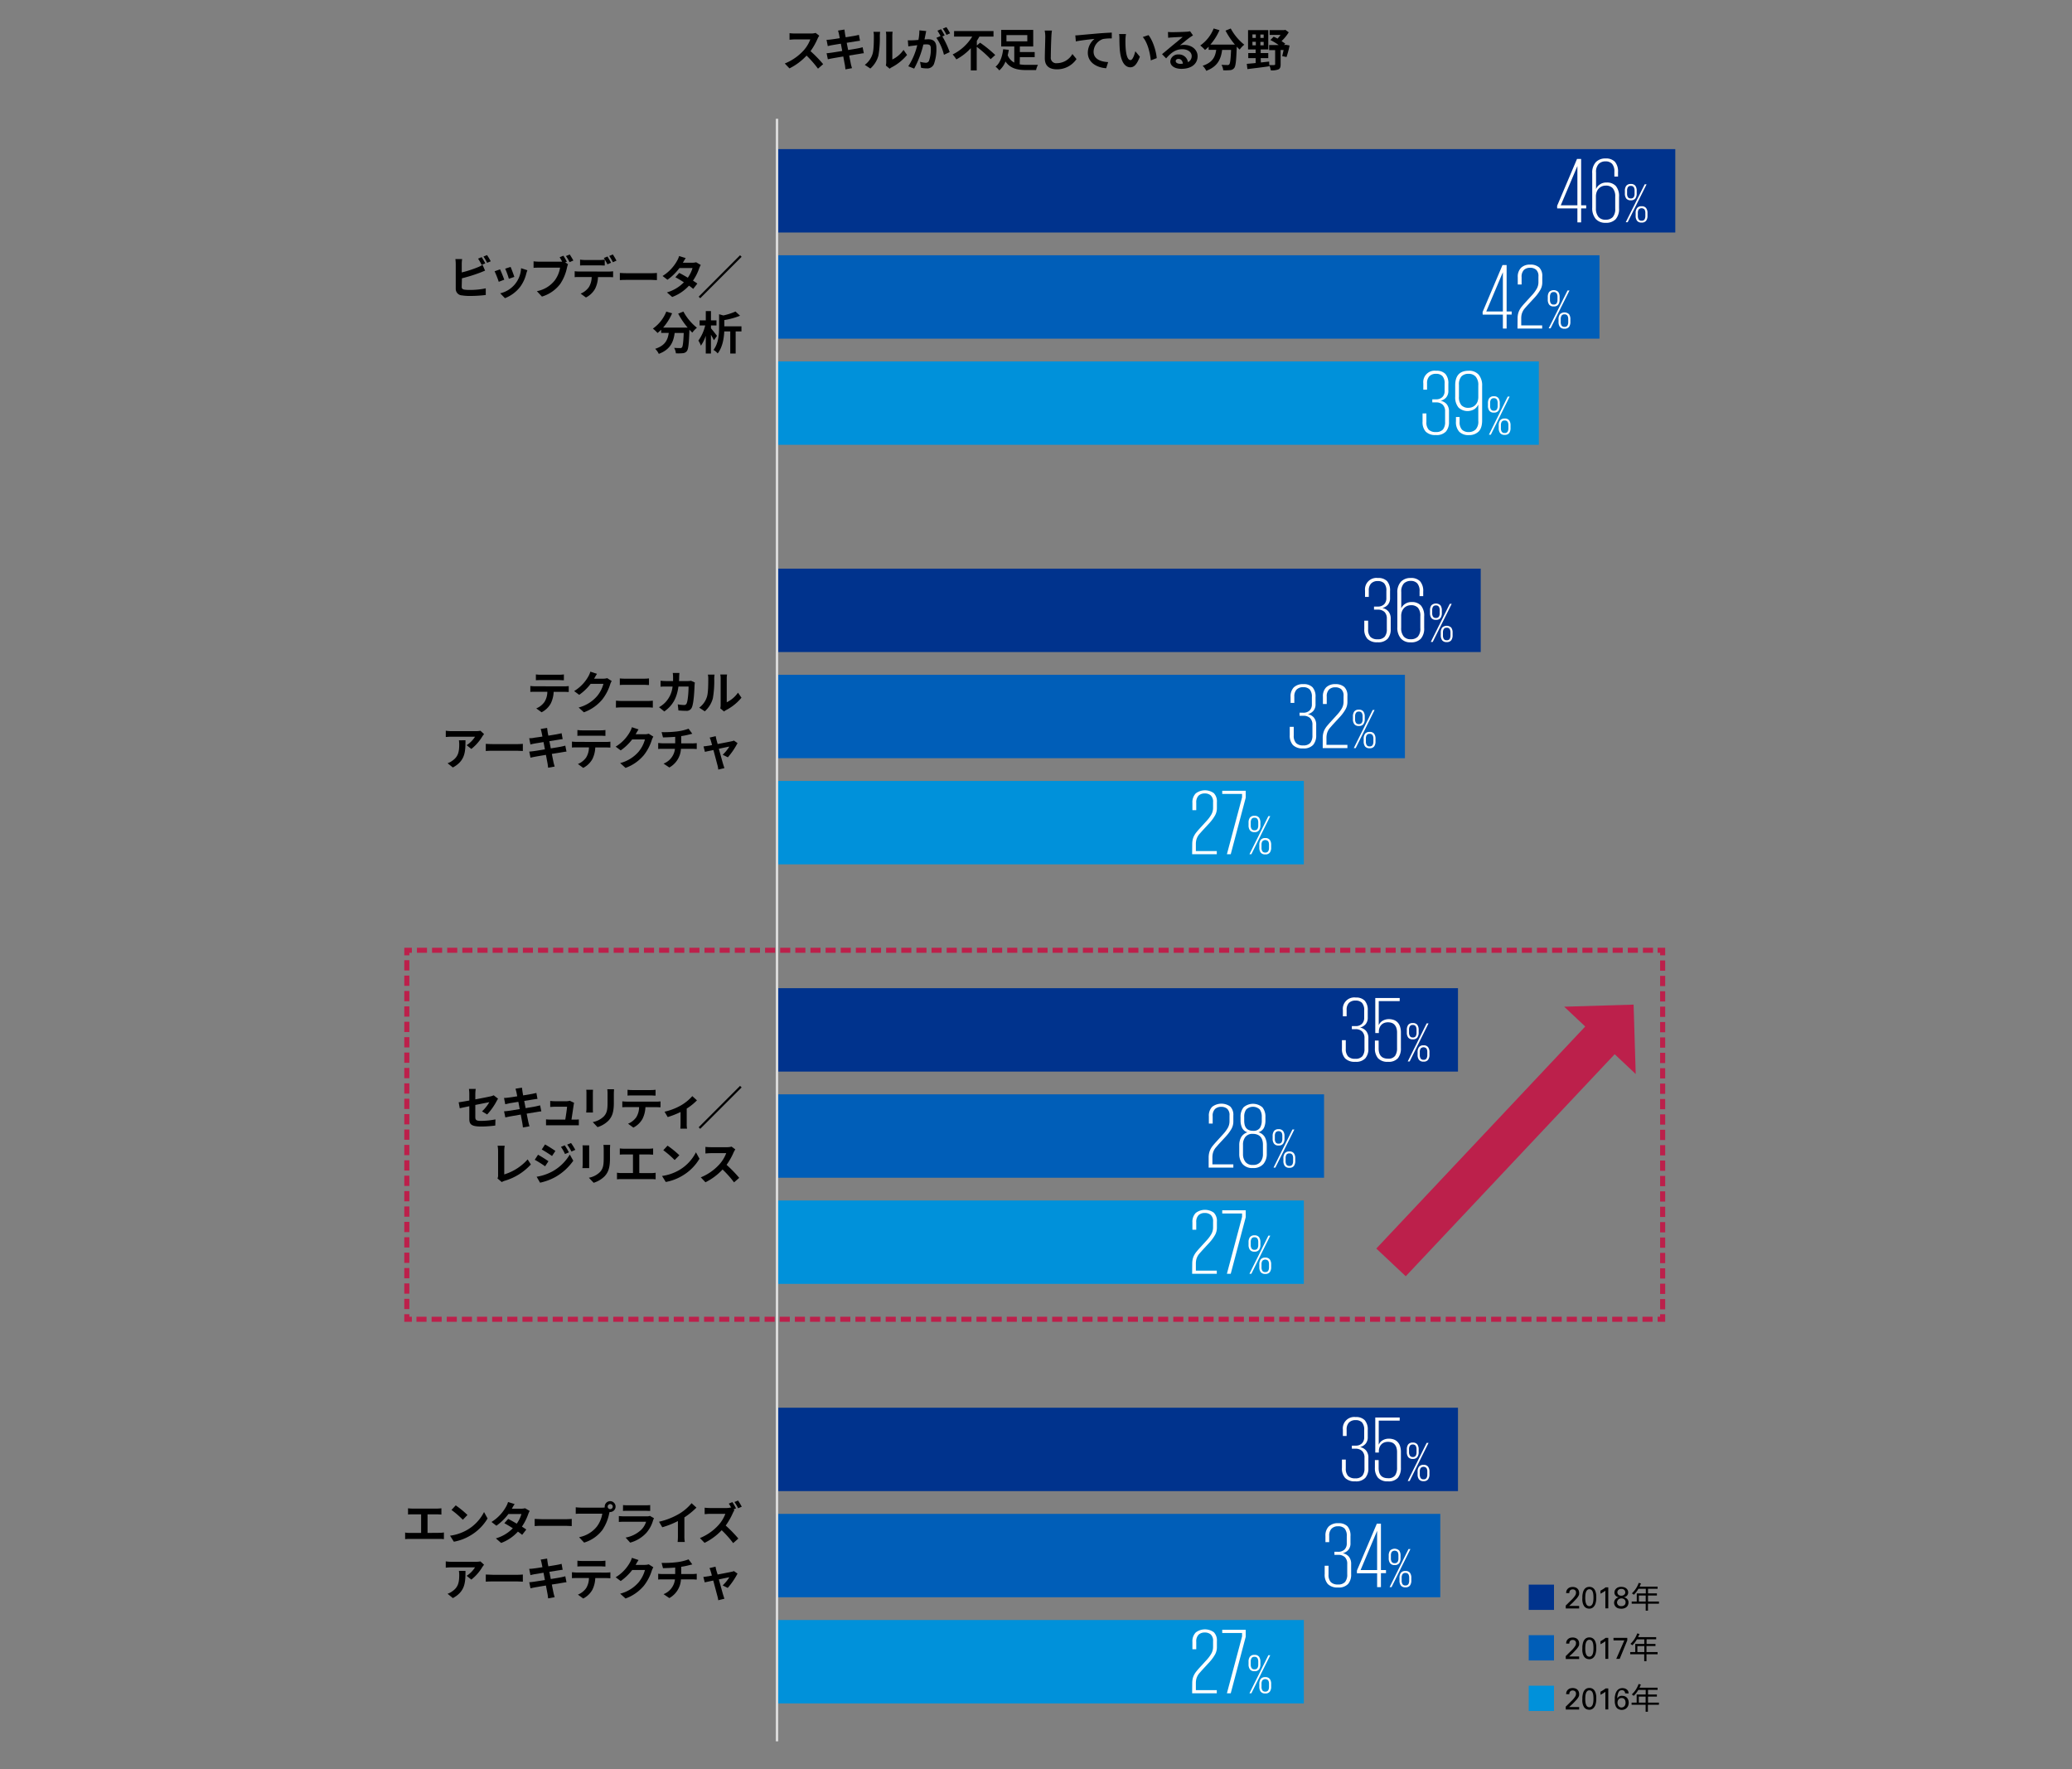 <svg xmlns="http://www.w3.org/2000/svg" viewBox="0 0 820 700"><rect x="0" y="0" width="820" height="700" fill="#808080" stroke="none"/><defs><style>.cls-1{fill:#00338d;}.cls-2{fill:#005eb8;}.cls-3{fill:#0091da;}.cls-4{fill:#fff;}.cls-11,.cls-5,.cls-6,.cls-7,.cls-8,.cls-9{fill:none;}.cls-5,.cls-6,.cls-7,.cls-9{stroke:#bc204b;}.cls-5,.cls-6,.cls-7,.cls-8,.cls-9{stroke-miterlimit:10;}.cls-5,.cls-6,.cls-7{stroke-width:2px;}.cls-6{stroke-dasharray:3.99 2;}.cls-7{stroke-dasharray:4.06 2.03;}.cls-8{stroke:#d9d9d9;}.cls-9{stroke-width:16px;}.cls-10{fill:#bc204b;}</style></defs><g id="レイヤー_2" data-name="レイヤー 2"><g id="レイヤー_1-2" data-name="レイヤー 1"><path d="M324.22,14.12a9,9,0,0,0-.63,1.12,26.76,26.76,0,0,1-2.82,5,50.35,50.35,0,0,1,5,5.14l-2.05,1.79A41.44,41.44,0,0,0,319.2,22a23.62,23.62,0,0,1-6.77,5.06l-1.85-1.94A20.39,20.39,0,0,0,318,20a13.77,13.77,0,0,0,2.68-4.41h-6.1c-.76,0-1.75.11-2.12.13V13.13a20.45,20.45,0,0,0,2.12.13h6.34a6.32,6.32,0,0,0,1.87-.24Z"/><path d="M341.86,21.07c-.47,0-1.2.16-1.89.27l-3.9.63c.28,1.48.54,2.68.64,3.24s.31,1.19.47,1.76l-2.59.47c-.09-.68-.14-1.3-.25-1.82s-.33-1.76-.61-3.27c-1.84.3-3.53.59-4.31.73s-1.38.27-1.8.38l-.5-2.41c.49,0,1.3-.13,1.87-.2.83-.12,2.51-.39,4.32-.68l-.54-2.88c-1.58.25-3,.49-3.52.58s-1.12.23-1.66.37l-.49-2.48a15.43,15.43,0,0,0,1.68-.13c.63-.07,2-.27,3.56-.52-.14-.76-.27-1.35-.32-1.64-.11-.5-.24-.93-.36-1.37l2.54-.41c.05.36.1,1,.19,1.4,0,.26.15.85.29,1.66,1.53-.25,2.9-.47,3.55-.59s1.26-.26,1.69-.38l.43,2.36c-.39,0-1.12.14-1.65.21l-3.61.58.56,2.86c1.62-.27,3.1-.5,3.91-.67a18.08,18.08,0,0,0,1.83-.43Z"/><path d="M342.25,25.66a8.56,8.56,0,0,0,3.06-4.3c.5-1.55.52-4.95.52-7.13a6.5,6.5,0,0,0-.16-1.64h2.64a13.4,13.4,0,0,0-.12,1.62,40.22,40.22,0,0,1-.54,7.74,10.46,10.46,0,0,1-3.21,5.17Zm8.33.27a7,7,0,0,0,.15-1.33V14.1a7.67,7.67,0,0,0-.15-1.55h2.68a10.77,10.77,0,0,0-.12,1.57v9.42a11.47,11.47,0,0,0,4.44-3.8l1.39,2a19.94,19.94,0,0,1-6.1,4.91,4.44,4.44,0,0,0-.79.54Z"/><path d="M366.55,12.29c-.1.46-.21,1-.3,1.47S366,15,365.87,15.6c.59,0,1.13-.07,1.49-.07,1.89,0,3.22.84,3.22,3.4a17.5,17.5,0,0,1-1,6.49,2.85,2.85,0,0,1-2.94,1.64,9.69,9.69,0,0,1-2.12-.25l-.4-2.36a10.36,10.36,0,0,0,2.2.38,1.31,1.31,0,0,0,1.33-.77,13.55,13.55,0,0,0,.72-4.88c0-1.42-.61-1.62-1.73-1.62-.28,0-.72,0-1.22.07a38.35,38.35,0,0,1-3.64,9.52l-2.32-.93A26.42,26.42,0,0,0,363,17.88l-1.53.2c-.5.05-1.42.18-2,.27l-.2-2.41a17.2,17.2,0,0,0,1.9,0c.55,0,1.4-.07,2.3-.15a20.49,20.49,0,0,0,.38-3.78Zm6.39,2.12a34.8,34.8,0,0,1,2.9,6.21l-2.27,1.06a19.92,19.92,0,0,0-3-6.71l1.65-.71A21.4,21.4,0,0,0,371,12.14l1.42-.59c.45.66,1.08,1.8,1.44,2.46Zm1.64-.6a18.12,18.12,0,0,0-1.46-2.48l1.42-.59A19.62,19.62,0,0,1,376,13.18Z"/><path d="M387.87,16.89a47.36,47.36,0,0,1,6,4.88l-1.82,1.64a42.53,42.53,0,0,0-5.51-4.88v9.32H384.2V19.07a21.52,21.52,0,0,1-5.72,4.43A12.68,12.68,0,0,0,377,21.55a18.79,18.79,0,0,0,7.76-7.07h-7.18V12.29h15.6v2.19h-5.59a18.42,18.42,0,0,1-1,1.66V18Z"/><path d="M403.55,25.46a16.66,16.66,0,0,0,2.79.2c.77,0,3.44,0,4.43,0a8,8,0,0,0-.74,2.07h-3.82c-3.61,0-6.4-.65-8.28-3.4a9,9,0,0,1-2.46,3.53A8.7,8.7,0,0,0,394,26.38c1.94-1.53,2.73-4.47,3-6.91l2.24.25c-.11.7-.26,1.42-.44,2.14a5.5,5.5,0,0,0,2.6,2.9V18.39h-5.17V11.84h12.67v6.55h-5.29V20.6h5.87v2h-5.87Zm-5.24-9.11h8.25V13.89h-8.25Z"/><path d="M416.31,12.1a19.93,19.93,0,0,0-.23,2.38c-.09,1.91-.22,5.9-.22,8.12A2.14,2.14,0,0,0,418.31,25a7.12,7.12,0,0,0,6.1-3.63l1.62,2a9.27,9.27,0,0,1-7.74,4.06c-2.91,0-4.8-1.27-4.8-4.32,0-2.39.18-7.07.18-8.6a11.25,11.25,0,0,0-.24-2.41Z"/><path d="M427.3,13.89c1.48-.15,4.43-.4,7.69-.69,1.84-.14,3.8-.25,5-.3l0,2.3a18.89,18.89,0,0,0-3.44.23,5.44,5.44,0,0,0-3.76,5c0,2.93,2.75,4,5.76,4.14L437.78,27c-3.74-.25-7.27-2.27-7.27-6.12a7.11,7.11,0,0,1,2.63-5.49c-1.53.16-5.3.55-7.37,1L425.56,14C426.26,14,426.94,13.92,427.3,13.89Z"/><path d="M445.4,15.67a37.78,37.78,0,0,0,.11,3.78c.25,2.57.79,4.32,1.91,4.32.84,0,1.54-2.09,1.89-3.49l1.8,2.16c-1.19,3.09-2.31,4.19-3.75,4.19-1.94,0-3.65-1.76-4.16-6.55-.16-1.64-.19-3.71-.19-4.81a10.18,10.18,0,0,0-.13-1.8l2.74,0A13.63,13.63,0,0,0,445.4,15.67ZM457.78,23l-2.35.9c-.27-2.86-1.23-7-3.17-9.25l2.27-.75C456.22,16,457.58,20.26,457.78,23Z"/><path d="M472.13,14c-.43.27-.84.54-1.24.81-.95.66-2.83,2.25-3.94,3.15a6.05,6.05,0,0,1,1.67-.2c3,0,5.33,1.89,5.33,4.48,0,2.81-2.14,5-6.44,5-2.49,0-4.36-1.13-4.36-2.92a3,3,0,0,1,3.2-2.77,3.59,3.59,0,0,1,3.8,3.05,2.63,2.63,0,0,0,1.46-2.44c0-1.6-1.62-2.68-3.69-2.68-2.74,0-4.52,1.46-6.42,3.62l-1.62-1.67c1.25-1,3.4-2.85,4.46-3.71s2.84-2.32,3.72-3.1c-.91,0-3.36.13-4.3.2a12.92,12.92,0,0,0-1.46.14l-.07-2.32a14.8,14.8,0,0,0,1.62.09c.94,0,4.75-.09,5.76-.18a7.57,7.57,0,0,0,1.37-.18Zm-4,11.21c-.11-1.15-.77-1.91-1.75-1.91-.66,0-1.09.4-1.09.85,0,.66.75,1.11,1.8,1.11A8.53,8.53,0,0,0,468.1,25.19Z"/><path d="M487.07,11.28a20.86,20.86,0,0,0,5.35,6.4,10.41,10.41,0,0,0-1.82,1.93c-.38-.34-.75-.74-1.15-1.15v.12c-.2,5.44-.41,7.56-1,8.32a2.17,2.17,0,0,1-1.64.85,17.6,17.6,0,0,1-2.72.05,5.18,5.18,0,0,0-.7-2.16c1,.07,1.92.09,2.37.09a.81.81,0,0,0,.72-.25c.36-.38.56-2,.72-5.74h-3.54c-.45,3.45-1.62,6.53-6.28,8.28a6.85,6.85,0,0,0-1.43-2c4.07-1.32,5-3.67,5.37-6.3h-3V18.48a15.36,15.36,0,0,1-1.44,1.29A13.74,13.74,0,0,0,475,18a14.89,14.89,0,0,0,5.31-6.73l2.3.67A21.58,21.58,0,0,1,479,17.65h9.72A30.83,30.83,0,0,1,485,12.12Z"/><path d="M499,24.72l3.27-.36.06,1.87c-3.07.44-6.32.81-8.66,1.12l-.25-2.09c1-.09,2.17-.18,3.51-.32V23H494V21h2.92V19.57h-3V11.91h8v7.66h-3V21h3V23h-3ZM495.67,15H497V13.62h-1.35Zm0,2.93H497V16.53h-1.35Zm4.43-4.26h-1.3V15h1.3Zm0,2.91h-1.3v1.35h1.3ZM510.36,18a36.07,36.07,0,0,1-1.21,4.56l-1.73-.36c.18-.63.38-1.51.56-2.41h-1.17v5.74c0,1-.2,1.62-.9,1.94a7.09,7.09,0,0,1-3,.36,8.16,8.16,0,0,0-.63-2.1c.81.05,1.73.05,2,0s.36-.05.36-.29V19.83h-2.38v-2h3.78a22.48,22.48,0,0,0-3.29-2l1.31-1.31a16.51,16.51,0,0,1,1.53.75,14.23,14.23,0,0,0,1.19-1.44h-4.32V11.91h5.74l.47-.11,1.35,1a17.65,17.65,0,0,1-2.84,3.46c.54.37,1.06.72,1.46,1l-.47.52h.41l.31-.05Z"/><path d="M182.72,113.48c0,.77.36,1,1.17,1.14a17.48,17.48,0,0,0,2.09.1,30.15,30.15,0,0,0,6.26-.63v2.63a51.53,51.53,0,0,1-6.41.38,19.2,19.2,0,0,1-3-.22,2.57,2.57,0,0,1-2.47-2.68v-9.81a15,15,0,0,0-.14-1.87h2.67a12.37,12.37,0,0,0-.15,1.87v3.4a44.43,44.43,0,0,0,6.23-2,11.46,11.46,0,0,0,2-1l1,2.29c-.7.29-1.51.63-2.1.85a65.37,65.37,0,0,1-7.06,2.19Zm7.88-8.66a17.88,17.88,0,0,0-1.4-2.48l1.42-.6c.45.67,1.1,1.8,1.44,2.47Zm2.15-3.89a25,25,0,0,1,1.46,2.45l-1.43.61a19.33,19.33,0,0,0-1.45-2.48Z"/><path d="M199.57,110.67l-2.19.83a37.53,37.53,0,0,0-1.64-4.16l2.16-.77C198.35,107.49,199.21,109.66,199.57,110.67Zm9.15-3.74c-.22.57-.33.95-.44,1.31a14.49,14.49,0,0,1-2.44,5.28,14.1,14.1,0,0,1-6,4.46l-1.89-1.93a10.62,10.62,0,0,0,8.26-9.93Zm-5.17,2.63-2.16.75a30.29,30.29,0,0,0-1.46-4l2.14-.7C202.42,106.39,203.3,108.73,203.55,109.56Z"/><path d="M223.67,103.81l1.13.74a8.52,8.52,0,0,0-.39,1.24,18.32,18.32,0,0,1-2.7,6.56,14.26,14.26,0,0,1-7.24,5l-2-2.14a11.75,11.75,0,0,0,7.05-4.23,11.52,11.52,0,0,0,2.13-5.07H213.3c-.83,0-1.68,0-2.14.07V103.4a20.6,20.6,0,0,0,2.14.14h8.33c.22,0,.53,0,.85,0-.31-.6-.67-1.22-1-1.75l1.48-.61a22,22,0,0,1,1.38,2.38Zm1.8-3.11c.45.65,1.1,1.75,1.44,2.38l-1.5.64a20.73,20.73,0,0,0-1.44-2.41Z"/><path d="M241,107.45a14.1,14.1,0,0,0,1.64-.11v2.34c-.45,0-1.13-.05-1.64-.05h-4.34a11.41,11.41,0,0,1-1.15,4.62,8.61,8.61,0,0,1-3.62,3.46l-2.1-1.53a7.42,7.42,0,0,0,3.26-2.57,7.81,7.81,0,0,0,1.11-4h-5c-.52,0-1.22,0-1.73.07v-2.36a14.1,14.1,0,0,0,1.73.11Zm-9.5-2.45c-.61,0-1.39,0-1.93.06v-2.33a13.59,13.59,0,0,0,1.93.15h5.88a14.23,14.23,0,0,0,1.95-.15v2.33c-.61,0-1.32-.06-1.95-.06Zm8.89-.41a25.84,25.84,0,0,0-1.42-2.5l1.44-.6a28.39,28.39,0,0,1,1.42,2.47Zm2.16-.83a21.67,21.67,0,0,0-1.44-2.48l1.42-.6a25,25,0,0,1,1.44,2.45Z"/><path d="M245.31,108c.64.05,2,.11,2.89.11h9.67c.83,0,1.64-.07,2.11-.11v2.83c-.44,0-1.35-.09-2.11-.09H248.2c-1,0-2.23,0-2.89.09Z"/><path d="M277.33,104.84a9,9,0,0,0-.6,1.28,20.45,20.45,0,0,1-2.48,4.93c.67.41,1.28.83,1.73,1.15l-1.64,2.11c-.43-.38-1-.81-1.67-1.28a17.13,17.13,0,0,1-6.65,4.48l-2.08-1.81a15.3,15.3,0,0,0,6.71-4c-1.22-.79-2.45-1.53-3.37-2l1.53-1.71c1,.49,2.18,1.17,3.39,1.89a13.16,13.16,0,0,0,1.87-3.83H268.9a21.16,21.16,0,0,1-4.75,4.64l-1.94-1.49a16.47,16.47,0,0,0,5.74-6,7.85,7.85,0,0,0,.81-1.89l2.61.81c-.43.63-.9,1.46-1.12,1.84h3.68a5.94,5.94,0,0,0,1.56-.19Z"/><path d="M292.88,101l.62.61L277.12,118l-.62-.61Z"/><path d="M270.46,123.28a20.86,20.86,0,0,0,5.35,6.4,10.41,10.41,0,0,0-1.82,1.93c-.38-.34-.75-.74-1.15-1.15v.12c-.2,5.44-.41,7.56-1,8.32a2.17,2.17,0,0,1-1.64.85,17.6,17.6,0,0,1-2.72.05,5.18,5.18,0,0,0-.7-2.16c1,.07,1.93.09,2.37.09a.81.81,0,0,0,.72-.25c.36-.38.56-2,.72-5.74H267c-.45,3.45-1.62,6.53-6.28,8.28a6.85,6.85,0,0,0-1.43-2c4.07-1.32,5-3.67,5.37-6.3h-3v-1.26a15.36,15.36,0,0,1-1.44,1.29,13.74,13.74,0,0,0-1.84-1.73,14.89,14.89,0,0,0,5.31-6.73l2.3.67a21.58,21.58,0,0,1-3.56,5.67h9.72a30.83,30.83,0,0,1-3.76-5.53Z"/><path d="M282.53,134.63c-.25-.55-.7-1.36-1.17-2.16v7.4h-2.05v-7a15.4,15.4,0,0,1-1.92,3.9,10.64,10.64,0,0,0-1-2,17.12,17.12,0,0,0,2.7-6h-2.22v-2h2.45v-3.69h2.05v3.69h2.18v2h-2.18v1.13c.62.7,2.06,2.55,2.38,3Zm10.91-3.49h-2.3v8.73H289v-8.73h-2.37c-.13,2.76-.69,6.27-2.61,8.71a5.18,5.18,0,0,0-1.66-1.38c2-2.65,2.22-6.26,2.22-8.93v-5.2l1.69.47a24,24,0,0,0,4.8-1.55l1.82,1.67a29.48,29.48,0,0,1-6.23,1.71v2.49h6.77Z"/><path d="M223.45,271.57a14.08,14.08,0,0,0,1.63-.11v2.34c-.44,0-1.13-.05-1.63-.05h-4.34a11.41,11.41,0,0,1-1.15,4.62,8.67,8.67,0,0,1-3.62,3.46l-2.11-1.53a7.47,7.47,0,0,0,3.26-2.58,7.66,7.66,0,0,0,1.12-4h-5c-.52,0-1.23,0-1.73.07v-2.36c.54.05,1.17.11,1.73.11ZM214,269.1c-.63,0-1.38,0-1.92.07v-2.32a13.28,13.28,0,0,0,1.9.13h7.24a14.05,14.05,0,0,0,1.94-.13v2.32c-.63,0-1.31-.07-1.94-.07Z"/><path d="M242.08,269.46a6.8,6.8,0,0,0-.59,1.3,18.91,18.91,0,0,1-3.13,6,16.94,16.94,0,0,1-7.28,5.08L229,279.94a14.33,14.33,0,0,0,7.25-4.45,12.71,12.71,0,0,0,2.56-4.91h-5.06a20.42,20.42,0,0,1-4.53,4.35l-2-1.49a15.89,15.89,0,0,0,5.62-5.8,8.4,8.4,0,0,0,.8-1.89l2.63.87c-.43.63-.88,1.44-1.09,1.83l-.06.09h3.62a6.09,6.09,0,0,0,1.57-.21Z"/><path d="M243.77,277.24c.71.05,1.55.12,2.25.12h10.34a19,19,0,0,0,2-.12V280c-.63-.07-1.44-.11-2-.11H246c-.7,0-1.58.06-2.25.11Zm1.52-8.8c.64.07,1.49.1,2.1.1h7.45c.72,0,1.5-.05,2-.1v2.61c-.52,0-1.37-.08-2-.08h-7.43c-.68,0-1.51,0-2.12.08Z"/><path d="M275,270.07a8.61,8.61,0,0,0-.12,1c-.07,1.94-.29,7-1.06,8.8a2.22,2.22,0,0,1-2.33,1.39c-1,0-2.1-.08-3-.15l-.27-2.41a15,15,0,0,0,2.52.25,1,1,0,0,0,1-.63c.52-1.13.76-4.73.76-6.68H268.5c-.67,4.76-2.38,7.58-5.6,9.87l-2.09-1.69a10.4,10.4,0,0,0,2.36-1.77,10.61,10.61,0,0,0,3-6.41h-2.38c-.61,0-1.6,0-2.37.08v-2.36c.75.07,1.69.12,2.37.12h2.58q0-.75,0-1.56a13.66,13.66,0,0,0-.12-1.66h2.64c-.05.42-.09,1.17-.1,1.6s0,1.1-.08,1.62h3.39a9.05,9.05,0,0,0,1.37-.12Z"/><path d="M276.72,280a8.46,8.46,0,0,0,3.06-4.3c.5-1.55.52-4.95.52-7.13a6.55,6.55,0,0,0-.16-1.64h2.65a11.17,11.17,0,0,0-.13,1.62,39.33,39.33,0,0,1-.54,7.74,10.47,10.47,0,0,1-3.2,5.17Zm8.33.27a6.18,6.18,0,0,0,.15-1.33V268.44a7.56,7.56,0,0,0-.15-1.55h2.69a8.57,8.57,0,0,0-.13,1.56v9.42a11.39,11.39,0,0,0,4.45-3.8l1.38,2a19.68,19.68,0,0,1-6.1,4.91,4.44,4.44,0,0,0-.79.54Z"/><path d="M191.57,290.47a9.17,9.17,0,0,0-.7.94,18.28,18.28,0,0,1-4.34,4.93l-1.86-1.49A10.76,10.76,0,0,0,188,291.5h-9.38c-.76,0-1.35.05-2.2.12v-2.5a14.1,14.1,0,0,0,2.2.18h9.7a8.92,8.92,0,0,0,1.82-.16Zm-7.35,2.43c0,4.47-.09,8.14-5,10.77L177.13,302a7.2,7.2,0,0,0,1.89-1c2.29-1.59,2.72-3.5,2.72-6.45a10,10,0,0,0-.12-1.62Z"/><path d="M192.25,294.32c.64.06,2,.11,2.89.11h9.67c.83,0,1.64-.07,2.11-.11v2.83c-.44,0-1.35-.09-2.11-.09h-9.67c-1,0-2.23,0-2.89.09Z"/><path d="M224.19,297.4c-.47,0-1.21.16-1.89.27-.86.15-2.32.38-3.91.63.29,1.48.54,2.68.65,3.24s.31,1.19.47,1.77l-2.59.46c-.09-.68-.15-1.29-.25-1.81s-.33-1.77-.62-3.28c-1.83.31-3.52.59-4.3.74s-1.38.27-1.8.38l-.5-2.42c.48,0,1.29-.12,1.87-.19l4.32-.69-.54-2.88-3.53.58c-.63.12-1.11.23-1.65.38l-.49-2.49c.58,0,1.12,0,1.67-.12s2-.27,3.57-.53c-.15-.75-.27-1.35-.33-1.63a13.54,13.54,0,0,0-.36-1.37l2.54-.42c.06.36.11,1,.2,1.41,0,.25.14.84.29,1.65,1.53-.25,2.9-.46,3.54-.59s1.26-.25,1.7-.38l.43,2.36c-.4,0-1.12.14-1.66.22l-3.6.57.56,2.86c1.62-.27,3.1-.5,3.91-.66s1.36-.29,1.83-.43Z"/><path d="M239.92,293.57a14.39,14.39,0,0,0,1.64-.11v2.34c-.45,0-1.13-.05-1.64-.05h-4.34a11.25,11.25,0,0,1-1.15,4.62,8.61,8.61,0,0,1-3.62,3.46l-2.1-1.53a7.47,7.47,0,0,0,3.26-2.58,7.75,7.75,0,0,0,1.11-4h-5c-.52,0-1.22,0-1.73.07v-2.36c.54.05,1.17.11,1.73.11Zm-9.48-2.47c-.63,0-1.39,0-1.93.07v-2.32a13.42,13.42,0,0,0,1.91.13h7.23a14.09,14.09,0,0,0,1.95-.13v2.32c-.63,0-1.32-.07-1.95-.07Z"/><path d="M258.56,291.46a7.47,7.47,0,0,0-.6,1.3,18.7,18.7,0,0,1-3.13,6,17,17,0,0,1-7.27,5.08l-2.13-1.91a14.41,14.41,0,0,0,7.26-4.45,12.68,12.68,0,0,0,2.55-4.91h-5.05a20.69,20.69,0,0,1-4.54,4.35l-2-1.49a15.89,15.89,0,0,0,5.62-5.8,8.4,8.4,0,0,0,.81-1.89l2.63.87c-.43.63-.88,1.44-1.1,1.83l-.05.09h3.61a6,6,0,0,0,1.57-.21Z"/><path d="M274.1,294.14c.38,0,1.24-.07,1.64-.1v2.32c-.49,0-1.1-.07-1.58-.07h-4.67a9,9,0,0,1-4.6,7.39l-2.29-1.54a7.12,7.12,0,0,0,4.52-5.85h-4.95c-.56,0-1.23,0-1.69.07V294c.48,0,1.09.1,1.65.1h5.08v-2.55c-1.73.14-3.62.2-4.83.23l-.55-2.09a42.87,42.87,0,0,0,6.13-.28,20.19,20.19,0,0,0,4.54-1.08l1.48,2c-.62.14-1.08.27-1.39.34a29.44,29.44,0,0,1-3,.59v2.86Z"/><path d="M286,298.64a15.47,15.47,0,0,0,2.64-3.24c-.43.09-2.21.45-4.16.87.69,2.46,1.44,5.24,1.73,6.17.11.33.34,1.12.49,1.48l-2.45.59A10.3,10.3,0,0,0,284,303c-.27-1-1-3.77-1.66-6.23-1.51.32-2.83.59-3.37.72l-.55-2.16c.57-.06,1.06-.11,1.65-.22.25,0,.9-.14,1.73-.3-.18-.71-.34-1.28-.47-1.68a5.88,5.88,0,0,0-.5-1.28l2.41-.57c.07.43.18.9.29,1.37l.48,1.74c2.29-.43,4.81-.92,5.51-1.08a3.1,3.1,0,0,0,.92-.29l1.44,1a28.57,28.57,0,0,1-3.83,5.63Z"/><path d="M190.77,439.74a15.57,15.57,0,0,0,2.88-3.64l-5.54,1.1V442c0,1.11.32,1.51,2.28,1.51a31.09,31.09,0,0,0,5.69-.59l-.07,2.43a43.33,43.33,0,0,1-5.58.39c-4.1,0-4.7-1-4.7-3.11v-4.92c-1.6.33-3,.62-3.78.8l-.43-2.36c.85-.11,2.43-.38,4.21-.7v-2.58a15.11,15.11,0,0,0-.14-2h2.68a14.82,14.82,0,0,0-.16,2V435c2.63-.49,5.15-1,6-1.19a6.06,6.06,0,0,0,1.27-.43l1.73,1.35a10.32,10.32,0,0,0-.59,1,25.22,25.22,0,0,1-3.73,5.24Z"/><path d="M214.23,439.74c-.47,0-1.21.16-1.89.27l-3.91.63c.29,1.47.54,2.68.65,3.24s.3,1.18.47,1.76l-2.6.47c-.09-.69-.14-1.3-.25-1.82s-.32-1.76-.61-3.28l-4.3.74c-.78.15-1.39.27-1.8.38l-.51-2.41c.49,0,1.3-.13,1.88-.2l4.32-.68-.54-2.88-3.53.57c-.63.13-1.12.24-1.66.38l-.48-2.48c.57,0,1.11-.06,1.67-.13s2-.27,3.56-.52c-.14-.76-.27-1.35-.32-1.64-.11-.5-.23-.94-.36-1.37l2.54-.41c.05.36.11,1,.2,1.4,0,.25.14.85.28,1.66,1.53-.25,2.9-.47,3.55-.6s1.26-.25,1.69-.37l.43,2.35c-.39,0-1.11.15-1.65.22l-3.6.58.56,2.86c1.62-.27,3.09-.51,3.9-.67s1.37-.29,1.84-.43Z"/><path d="M227.31,443c.47,0,1.29,0,1.76-.07v2.32c-.36,0-1.24,0-1.71,0h-9.48c-.65,0-1.1,0-1.79,0v-2.34c.49.05,1.16.09,1.79.09h5.83c.25-1.53.65-4.09.7-5.09h-4.86c-.58,0-1.28.05-1.8.09v-2.38c.47.05,1.3.11,1.78.11h4.61a4.13,4.13,0,0,0,1.35-.2l1.73.85a4.24,4.24,0,0,0-.18.75c-.15,1.06-.61,4.16-.88,5.87Z"/><path d="M234.68,431.19c0,.39-.05.79-.05,1.36v6.09c0,.45,0,1.15.05,1.56H232c0-.34.09-1,.09-1.58v-6.07a13,13,0,0,0-.07-1.36ZM243,431c0,.51-.07,1.08-.07,1.8v3.57c0,3.87-.76,5.52-2.09,7a10.48,10.48,0,0,1-4.37,2.61l-1.89-2a8.41,8.41,0,0,0,4.41-2.27c1.22-1.35,1.45-2.7,1.45-5.51v-3.42a13.2,13.2,0,0,0-.1-1.8Z"/><path d="M259.76,435.9a12.3,12.3,0,0,0,1.64-.11v2.34c-.45,0-1.13-.05-1.64-.05h-4.33a11.45,11.45,0,0,1-1.16,4.63,8.63,8.63,0,0,1-3.61,3.45l-2.11-1.53a7.45,7.45,0,0,0,3.26-2.57,7.72,7.72,0,0,0,1.11-4H248c-.52,0-1.22,0-1.72.07v-2.36a16.37,16.37,0,0,0,1.72.11Zm-9.48-2.46c-.63,0-1.39,0-1.93.07v-2.32a13.51,13.51,0,0,0,1.91.12h7.24a14,14,0,0,0,1.94-.12v2.32c-.63,0-1.31-.07-1.94-.07Z"/><path d="M275.82,435.38a21.93,21.93,0,0,1-4.05,3.26v6a9.89,9.89,0,0,0,.13,1.95h-2.66c.05-.36.09-1.32.09-1.95V440a35.44,35.44,0,0,1-5.08,2L263,439.88a24,24,0,0,0,6.36-2.43,18,18,0,0,0,4.62-3.74Z"/><path d="M292.88,429.66l.62.61-16.38,16.38-.62-.61Z"/><path d="M196.88,466.27a2.3,2.3,0,0,0,.24-1.17v-9.75a11,11,0,0,0-.2-2h2.82a12.58,12.58,0,0,0-.18,2v9.34a20.45,20.45,0,0,0,9.26-5.94l1.27,2a22.59,22.59,0,0,1-10.44,6.48,5.13,5.13,0,0,0-1.08.49Z"/><path d="M217.05,459.47l-1.32,2c-1-.72-2.89-1.92-4.1-2.57l1.3-2C214.15,457.58,216.13,458.82,217.05,459.47Zm1.44,4.1a18.16,18.16,0,0,0,7-6.75l1.39,2.45a21.73,21.73,0,0,1-7.15,6.48,22.29,22.29,0,0,1-6,2.21l-1.35-2.35A19.62,19.62,0,0,0,218.49,463.57Zm1.31-8.17-1.33,2c-1-.7-2.88-1.91-4.07-2.57l1.3-2C216.89,453.47,218.87,454.75,219.8,455.4Zm5.37.56-1.57.66A16.15,16.15,0,0,0,222,453.8l1.49-.63A27.72,27.72,0,0,1,225.17,456Zm2.52-1-1.53.68a17.54,17.54,0,0,0-1.7-2.74l1.54-.63A24.82,24.82,0,0,1,227.69,455Z"/><path d="M233.17,453.19c0,.39,0,.79,0,1.36v6.09c0,.45,0,1.15,0,1.56h-2.66c0-.34.09-1,.09-1.58v-6.07a13,13,0,0,0-.07-1.36Zm8.3-.17c0,.51-.07,1.08-.07,1.8v3.57c0,3.87-.76,5.52-2.09,7a10.48,10.48,0,0,1-4.37,2.61l-1.89-2a8.41,8.41,0,0,0,4.41-2.27c1.22-1.35,1.46-2.7,1.46-5.51v-3.42a13,13,0,0,0-.11-1.8Z"/><path d="M257.79,464.17a10.77,10.77,0,0,0,1.68-.15v2.61a14.48,14.48,0,0,0-1.68-.09H245.93a15.37,15.37,0,0,0-1.76.09V464a9.51,9.51,0,0,0,1.76.15h4.57v-7.35H247c-.49,0-1.26,0-1.71.07v-2.46a13.65,13.65,0,0,0,1.71.11h9.79c.54,0,1.17-.06,1.69-.11v2.46c-.54,0-1.17-.07-1.69-.07H253v7.35Z"/><path d="M268.86,462.94a17.14,17.14,0,0,0,6.56-7l1.4,2.54a19.17,19.17,0,0,1-6.66,6.66,19.63,19.63,0,0,1-6.68,2.54L262,465.3A18.44,18.44,0,0,0,268.86,462.94Zm0-5.83L267,459a38.07,38.07,0,0,0-4.5-3.89l1.69-1.8A37.84,37.84,0,0,1,268.86,457.11Z"/><path d="M291,454.79a8.76,8.76,0,0,0-.63,1.11,26.44,26.44,0,0,1-2.82,5,51.4,51.4,0,0,1,5,5.15l-2.05,1.78a41.38,41.38,0,0,0-4.54-5.09,23.62,23.62,0,0,1-6.77,5.06l-1.85-1.95a20.25,20.25,0,0,0,7.38-5.16,14,14,0,0,0,2.68-4.41h-6.1c-.76,0-1.75.11-2.13.12V453.8a20.88,20.88,0,0,0,2.13.12h6.33a6.41,6.41,0,0,0,1.88-.23Z"/><path d="M174,606.5a9.68,9.68,0,0,0,1.68-.15V609a14.35,14.35,0,0,0-1.68-.08H162.09a15.3,15.3,0,0,0-1.76.08v-2.61a9.44,9.44,0,0,0,1.76.15h4.57v-7.35h-3.47c-.49,0-1.26,0-1.71.08v-2.47a13.52,13.52,0,0,0,1.71.11H173c.54,0,1.17-.06,1.69-.11v2.47c-.54,0-1.17-.08-1.69-.08h-3.8v7.35Z"/><path d="M185,605.28a17.16,17.16,0,0,0,6.56-7l1.4,2.54a19.17,19.17,0,0,1-6.66,6.66,19.42,19.42,0,0,1-6.68,2.54l-1.51-2.38A18.45,18.45,0,0,0,185,605.28Zm0-5.84-1.83,1.89a37.12,37.12,0,0,0-4.5-3.88l1.69-1.81A37.84,37.84,0,0,1,185,599.44Z"/><path d="M209.63,597.84a8,8,0,0,0-.59,1.28,20.91,20.91,0,0,1-2.49,4.93c.67.41,1.28.83,1.73,1.15l-1.64,2.11c-.43-.38-1-.81-1.67-1.28a17.09,17.09,0,0,1-6.64,4.48l-2.09-1.81a15.3,15.3,0,0,0,6.71-4c-1.22-.79-2.45-1.53-3.36-2l1.53-1.71c.95.49,2.17,1.17,3.38,1.89a13.16,13.16,0,0,0,1.87-3.83h-5.16a21.21,21.21,0,0,1-4.76,4.64l-1.94-1.49a16.47,16.47,0,0,0,5.74-6,7.85,7.85,0,0,0,.81-1.89l2.61.81c-.43.63-.9,1.46-1.11,1.84h3.67a5.89,5.89,0,0,0,1.56-.19Z"/><path d="M211.6,601c.65,0,2,.11,2.9.11h9.66c.83,0,1.64-.07,2.11-.11v2.83c-.43,0-1.35-.09-2.11-.09H214.5c-1,0-2.23,0-2.9.09Z"/><path d="M238.32,596.54a7.07,7.07,0,0,0,1-.07,1.67,1.67,0,0,1,0-.34,2.15,2.15,0,1,1,2.16,2.14.9.9,0,0,1-.23,0l-.15.54a18.14,18.14,0,0,1-2.7,6.56,14.19,14.19,0,0,1-7.23,5l-2-2.14a11.77,11.77,0,0,0,7.06-4.23,11.64,11.64,0,0,0,2.13-5.07H230c-.83,0-1.68,0-2.15.07V596.4a20.8,20.8,0,0,0,2.15.14Zm4.18-.41a1,1,0,1,0-1,1A1,1,0,0,0,242.5,596.13Z"/><path d="M258.83,600.74a8,8,0,0,0-.35.75,12.88,12.88,0,0,1-2.66,5,13.46,13.46,0,0,1-6.43,3.89l-1.8-2a12,12,0,0,0,6.25-3.15,7.68,7.68,0,0,0,1.85-3.11H247c-.43,0-1.33,0-2.09.09v-2.34c.76.07,1.53.11,2.09.11h8.91a3.7,3.7,0,0,0,1.31-.18Zm-12.26-5.22a15.52,15.52,0,0,0,1.87.09h6.93a17.3,17.3,0,0,0,1.94-.09v2.32c-.48,0-1.33-.05-2-.05h-6.89c-.58,0-1.35,0-1.87.05Z"/><path d="M270.85,607.76a13,13,0,0,0,.16,2.36h-2.84a21,21,0,0,0,.12-2.36v-5.91a34.25,34.25,0,0,1-6.19,2.45l-1.29-2.19a27.91,27.91,0,0,0,8.19-3.26,19.12,19.12,0,0,0,4.69-4.07l1.93,1.75a30.47,30.47,0,0,1-4.77,3.87Z"/><path d="M290.65,597.55a9.38,9.38,0,0,0-.63,1.14,26.65,26.65,0,0,1-2.82,4.93,50.36,50.36,0,0,1,5,5.15l-2.05,1.8a40,40,0,0,0-4.54-5.1,23.56,23.56,0,0,1-6.77,5L277,608.57a20.15,20.15,0,0,0,7.38-5.17,14,14,0,0,0,2.68-4.41H281c-.76,0-1.75.11-2.13.13v-2.56a20.83,20.83,0,0,0,2.13.13h6.35a6.42,6.42,0,0,0,1.86-.22l.21.16a19.28,19.28,0,0,0-1-1.69l1.42-.59a24.31,24.31,0,0,1,1.44,2.46l-1,.44Zm1.48-.77a21.08,21.08,0,0,0-1.46-2.47l1.42-.59a22.51,22.51,0,0,1,1.46,2.45Z"/><path d="M191.57,619.14a8.07,8.07,0,0,0-.7.93,18.16,18.16,0,0,1-4.34,4.94l-1.86-1.5a10.56,10.56,0,0,0,3.32-3.35h-9.38c-.76,0-1.35.06-2.2.13v-2.5a14.1,14.1,0,0,0,2.2.18h9.7a9.7,9.7,0,0,0,1.82-.16Zm-7.35,2.43c0,4.46-.09,8.14-5,10.76l-2.09-1.71a6.91,6.91,0,0,0,1.89-1c2.29-1.58,2.72-3.49,2.72-6.44a9.9,9.9,0,0,0-.12-1.62Z"/><path d="M192.25,623c.64,0,2,.11,2.89.11h9.67c.83,0,1.64-.07,2.11-.11v2.83c-.44,0-1.35-.09-2.11-.09h-9.67c-1,0-2.23,0-2.89.09Z"/><path d="M224.19,626.07c-.47,0-1.21.16-1.89.27l-3.91.63c.29,1.48.54,2.68.65,3.24s.31,1.19.47,1.76l-2.59.47c-.09-.68-.15-1.3-.25-1.82s-.33-1.76-.62-3.27c-1.83.3-3.52.59-4.3.73s-1.38.27-1.8.38l-.5-2.41c.48,0,1.29-.13,1.87-.2.83-.12,2.5-.39,4.32-.68l-.54-2.88-3.53.58c-.63.12-1.11.23-1.65.37l-.49-2.48a15.06,15.06,0,0,0,1.67-.13c.63-.07,2-.27,3.57-.52-.15-.76-.27-1.35-.33-1.64-.1-.5-.23-.93-.36-1.37l2.54-.41c.06.36.11,1,.2,1.4,0,.26.14.85.29,1.66,1.53-.25,2.9-.47,3.54-.59s1.26-.26,1.7-.38l.43,2.36c-.4,0-1.12.14-1.66.21l-3.6.58.56,2.86c1.62-.27,3.1-.5,3.91-.67a18.76,18.76,0,0,0,1.83-.43Z"/><path d="M239.92,622.23a14.22,14.22,0,0,0,1.64-.1v2.34c-.45,0-1.13-.06-1.64-.06h-4.34a11.26,11.26,0,0,1-1.15,4.63,8.6,8.6,0,0,1-3.62,3.45l-2.1-1.53a7.45,7.45,0,0,0,3.26-2.57,7.79,7.79,0,0,0,1.11-4h-5c-.52,0-1.22,0-1.73.07v-2.35c.54,0,1.17.1,1.73.1Zm-9.48-2.46c-.63,0-1.39,0-1.93.07v-2.32a13.42,13.42,0,0,0,1.91.12h7.23a14.08,14.08,0,0,0,1.95-.12v2.32c-.63,0-1.32-.07-1.95-.07Z"/><path d="M258.56,620.13a7.36,7.36,0,0,0-.6,1.29,18.64,18.64,0,0,1-3.13,6,17,17,0,0,1-7.27,5.07l-2.13-1.91a14.34,14.34,0,0,0,7.26-4.44,12.78,12.78,0,0,0,2.55-4.92h-5.05a20.73,20.73,0,0,1-4.54,4.36l-2-1.49a15.89,15.89,0,0,0,5.62-5.8,8.61,8.61,0,0,0,.81-1.89l2.63.87c-.43.62-.88,1.43-1.1,1.83l-.05.09h3.61a5.61,5.61,0,0,0,1.57-.22Z"/><path d="M274.1,622.81c.38,0,1.24-.07,1.64-.11V625c-.49,0-1.1-.08-1.58-.08h-4.67a9,9,0,0,1-4.6,7.4l-2.29-1.55a7.11,7.11,0,0,0,4.52-5.85h-4.95c-.56,0-1.23,0-1.69.08V622.7a14,14,0,0,0,1.65.11h5.08v-2.56c-1.73.15-3.62.2-4.83.24l-.55-2.09a41.6,41.6,0,0,0,6.13-.29A19.15,19.15,0,0,0,272.5,617l1.48,2-1.39.34a26.88,26.88,0,0,1-3,.6v2.86Z"/><path d="M286,627.31a16,16,0,0,0,2.64-3.24l-4.16.86c.69,2.47,1.44,5.24,1.73,6.18.11.32.34,1.11.49,1.47l-2.45.6a10.68,10.68,0,0,0-.32-1.57c-.27-1-1-3.76-1.66-6.23l-3.37.72-.55-2.15c.57-.06,1.06-.11,1.65-.22.25,0,.9-.15,1.73-.31-.18-.7-.34-1.28-.47-1.67a5.88,5.88,0,0,0-.5-1.28l2.41-.58c.07.44.18.9.29,1.37L284,623c2.29-.43,4.81-.92,5.51-1.08a3.1,3.1,0,0,0,.92-.29l1.44,1A28.57,28.57,0,0,1,288,628.3Z"/><path d="M619.64,635.29l2.17-2.14c.23-.22.46-.45.68-.69a6.94,6.94,0,0,0,.6-.74,4.43,4.43,0,0,0,.49-.81,1.92,1.92,0,0,0,.12-.66,2,2,0,0,0,0-.39,1.28,1.28,0,0,0-.18-.44,1,1,0,0,0-.4-.37,1.33,1.33,0,0,0-.71-.16,1.31,1.31,0,0,0-.77.19,1.14,1.14,0,0,0-.4.42,1.3,1.3,0,0,0-.16.48,2.71,2.71,0,0,0,0,.36h-1.26c0-.1,0-.23,0-.37a3,3,0,0,1,.1-.46,2.23,2.23,0,0,1,.23-.5,1.92,1.92,0,0,1,.43-.49,2.12,2.12,0,0,1,.92-.49,4.22,4.22,0,0,1,.88-.11,3.28,3.28,0,0,1,.94.13,2.41,2.41,0,0,1,.83.42,2.1,2.1,0,0,1,.58.75,2.54,2.54,0,0,1,.22,1.12c0,.14,0,.27,0,.39a2,2,0,0,1-.11.42,4,4,0,0,1-.28.53c-.13.2-.31.45-.53.74l-.32.34-.46.49-.46.49-.3.31L621,635.43h3.95v1h-5.29Z"/><path d="M626.22,632.32c0-.21,0-.46,0-.75a8.34,8.34,0,0,1,.12-.94,5.92,5.92,0,0,1,.26-1,3.1,3.1,0,0,1,.49-.87,2.27,2.27,0,0,1,.77-.63,2.41,2.41,0,0,1,1.12-.24,2.49,2.49,0,0,1,1.07.2,2.36,2.36,0,0,1,.76.55,2.58,2.58,0,0,1,.49.78,4.72,4.72,0,0,1,.29.9,6.1,6.1,0,0,1,.14.94c0,.31,0,.59,0,.85a7.57,7.57,0,0,1-.3,2.36,3.28,3.28,0,0,1-.86,1.42,1.73,1.73,0,0,1-.45.33,2.16,2.16,0,0,1-.45.19,1.76,1.76,0,0,1-.42.09l-.33,0a2.65,2.65,0,0,1-.77-.11,2.29,2.29,0,0,1-.63-.3,2.34,2.34,0,0,1-.49-.45,2.85,2.85,0,0,1-.33-.52c-.07-.14-.14-.29-.21-.47a3.69,3.69,0,0,1-.16-.6,6.47,6.47,0,0,1-.12-.78A7.49,7.49,0,0,1,626.22,632.32Zm1.15-.06a10.43,10.43,0,0,0,.08,1.3,4.05,4.05,0,0,0,.26,1,1.68,1.68,0,0,0,.5.7,1.2,1.2,0,0,0,.78.25,1.16,1.16,0,0,0,.84-.31,1.92,1.92,0,0,0,.5-.79,4.81,4.81,0,0,0,.23-1.07,11,11,0,0,0,.06-1.14,11.6,11.6,0,0,0-.07-1.37,3.81,3.81,0,0,0-.26-1.07,1.71,1.71,0,0,0-.5-.69,1.23,1.23,0,0,0-.78-.24,1.17,1.17,0,0,0-.87.32,2,2,0,0,0-.49.82,4.37,4.37,0,0,0-.23,1.09C627.39,631.51,627.37,631.89,627.37,632.26Z"/><path d="M635.33,629.38c-.13.11-.28.23-.44.34s-.33.22-.51.32l-.51.3-.48.24v-1.2c.4-.21.77-.43,1.13-.66a7.68,7.68,0,0,0,.89-.65h1.07v8.31h-1.15Z"/><path d="M640.58,632a2.16,2.16,0,0,1-1.25-.7,1.79,1.79,0,0,1-.42-1.15,2.72,2.72,0,0,1,.11-.67,2.13,2.13,0,0,1,.42-.74,2.41,2.41,0,0,1,.82-.61,3.2,3.2,0,0,1,1.34-.25,3.79,3.79,0,0,1,1.17.17,2.45,2.45,0,0,1,.86.47,1.92,1.92,0,0,1,.54.7,2,2,0,0,1,.19.88,2.11,2.11,0,0,1-.1.61,1.82,1.82,0,0,1-.31.56,2.14,2.14,0,0,1-.53.44,2.3,2.3,0,0,1-.75.28l.48.15a2,2,0,0,1,.6.34,2.09,2.09,0,0,1,.51.62,2,2,0,0,1,.22,1,2.42,2.42,0,0,1-.16.86,2.14,2.14,0,0,1-.49.78,2.73,2.73,0,0,1-.89.57,3.51,3.51,0,0,1-1.32.22,4.33,4.33,0,0,1-1.11-.14,2.28,2.28,0,0,1-1-.55,2.37,2.37,0,0,1-.53-.75,2.28,2.28,0,0,1-.2-.92,2.11,2.11,0,0,1,.17-.82,1.88,1.88,0,0,1,.47-.71,1.76,1.76,0,0,1,.61-.42Zm-.64,2a1.61,1.61,0,0,0,.09.51,1.31,1.31,0,0,0,.28.5,1.57,1.57,0,0,0,.52.37,1.83,1.83,0,0,0,.79.14,1.94,1.94,0,0,0,.82-.15A1.72,1.72,0,0,0,643,635a1.54,1.54,0,0,0,.26-.51,2.4,2.4,0,0,0,.07-.51,1.42,1.42,0,0,0-.46-1.11,1.71,1.71,0,0,0-1.18-.41,1.94,1.94,0,0,0-.7.12,1.49,1.49,0,0,0-.53.33,1.46,1.46,0,0,0-.35.5A1.54,1.54,0,0,0,639.94,634.05Zm3.27-3.92a1.29,1.29,0,0,0-.41-1,1.57,1.57,0,0,0-1.15-.39,1.67,1.67,0,0,0-1.13.37,1.31,1.31,0,0,0-.32,1.53,1.13,1.13,0,0,0,.32.43,1.33,1.33,0,0,0,.48.27,1.74,1.74,0,0,0,.61.1,1.72,1.72,0,0,0,1.14-.37A1.19,1.19,0,0,0,643.21,630.13Z"/><path d="M656.53,634.55h-4.34v2.75h-.9v-2.75h-5.54v-.86h2v-3.22h3.58v-1.82h-2.92a11,11,0,0,1-1.82,2.36,5.88,5.88,0,0,0-.77-.56,10.06,10.06,0,0,0,2.7-4.14l.9.22c-.17.42-.36.85-.55,1.26H656v.86h-3.79v1.82h3.52v.84h-3.52v2.38h4.34Zm-5.24-.86v-2.38H648.6v2.38Z"/><path d="M619.64,655.29l2.17-2.14c.23-.22.46-.45.68-.69a6.94,6.94,0,0,0,.6-.74,4.43,4.43,0,0,0,.49-.81,1.92,1.92,0,0,0,.12-.66,2,2,0,0,0,0-.39,1.28,1.28,0,0,0-.18-.44,1,1,0,0,0-.4-.37,1.33,1.33,0,0,0-.71-.16,1.31,1.31,0,0,0-.77.19,1.14,1.14,0,0,0-.4.42,1.3,1.3,0,0,0-.16.48,2.71,2.71,0,0,0,0,.36h-1.26c0-.1,0-.23,0-.37a3,3,0,0,1,.1-.46,2.23,2.23,0,0,1,.23-.5,1.92,1.92,0,0,1,.43-.49,2.12,2.12,0,0,1,.92-.49,4.22,4.22,0,0,1,.88-.11,3.28,3.28,0,0,1,.94.13,2.41,2.41,0,0,1,.83.42,2.1,2.1,0,0,1,.58.75,2.54,2.54,0,0,1,.22,1.12c0,.14,0,.27,0,.39a2,2,0,0,1-.11.42,4,4,0,0,1-.28.53c-.13.2-.31.45-.53.74l-.32.34-.46.49-.46.49-.3.31L621,655.43h3.95v1h-5.29Z"/><path d="M626.22,652.32c0-.21,0-.46,0-.75a8.34,8.34,0,0,1,.12-.94,5.92,5.92,0,0,1,.26-1,3.1,3.1,0,0,1,.49-.87,2.27,2.27,0,0,1,.77-.63,2.41,2.41,0,0,1,1.12-.24,2.49,2.49,0,0,1,1.07.2,2.36,2.36,0,0,1,.76.55,2.58,2.58,0,0,1,.49.78,4.72,4.72,0,0,1,.29.9,6.1,6.1,0,0,1,.14.94c0,.31,0,.59,0,.85a7.57,7.57,0,0,1-.3,2.36,3.28,3.28,0,0,1-.86,1.42,1.73,1.73,0,0,1-.45.33,2.16,2.16,0,0,1-.45.19,1.76,1.76,0,0,1-.42.09l-.33,0a2.65,2.65,0,0,1-.77-.11,2.29,2.29,0,0,1-.63-.3,2.34,2.34,0,0,1-.49-.45,2.85,2.85,0,0,1-.33-.52c-.07-.14-.14-.29-.21-.47a3.69,3.69,0,0,1-.16-.6,6.47,6.47,0,0,1-.12-.78A7.49,7.49,0,0,1,626.22,652.32Zm1.15-.06a10.43,10.43,0,0,0,.08,1.3,4.05,4.05,0,0,0,.26,1,1.68,1.68,0,0,0,.5.7,1.2,1.2,0,0,0,.78.25,1.16,1.16,0,0,0,.84-.31,1.92,1.92,0,0,0,.5-.79,4.81,4.81,0,0,0,.23-1.07,11,11,0,0,0,.06-1.14,11.6,11.6,0,0,0-.07-1.37,3.81,3.81,0,0,0-.26-1.07,1.71,1.71,0,0,0-.5-.69,1.23,1.23,0,0,0-.78-.24,1.17,1.17,0,0,0-.87.32,2,2,0,0,0-.49.82,4.37,4.37,0,0,0-.23,1.09C627.39,651.51,627.37,651.89,627.37,652.26Z"/><path d="M635.33,649.38c-.13.11-.28.23-.44.34s-.33.22-.51.32l-.51.3-.48.24v-1.2c.4-.21.77-.43,1.13-.66a7.68,7.68,0,0,0,.89-.65h1.07v8.31h-1.15Z"/><path d="M638.53,648.07H644v1l-3,7.3h-1.36l3.19-7.31h-4.27Z"/><path d="M656,654.55H651.6v2.75h-.9v-2.75h-5.54v-.86h2v-3.22h3.57v-1.82h-2.91A11,11,0,0,1,646,651a5.75,5.75,0,0,0-.76-.56,10.26,10.26,0,0,0,2.7-4.14l.9.22c-.17.42-.36.85-.56,1.26h7.16v.86h-3.8v1.82h3.52v.84H651.6v2.38H656Zm-5.25-.86v-2.38H648v2.38Z"/><path d="M619.64,675.29l2.17-2.14c.23-.22.46-.45.68-.69a6.94,6.94,0,0,0,.6-.74,4.43,4.43,0,0,0,.49-.81,1.92,1.92,0,0,0,.12-.66,2,2,0,0,0,0-.39,1.28,1.28,0,0,0-.18-.44,1,1,0,0,0-.4-.37,1.33,1.33,0,0,0-.71-.16,1.31,1.31,0,0,0-.77.19,1.14,1.14,0,0,0-.4.42,1.3,1.3,0,0,0-.16.48,2.71,2.71,0,0,0,0,.36h-1.26c0-.1,0-.23,0-.37a3,3,0,0,1,.1-.46,2.23,2.23,0,0,1,.23-.5,1.92,1.92,0,0,1,.43-.49,2.12,2.12,0,0,1,.92-.49,4.22,4.22,0,0,1,.88-.11,3.28,3.28,0,0,1,.94.13,2.41,2.41,0,0,1,.83.42,2.1,2.1,0,0,1,.58.75,2.54,2.54,0,0,1,.22,1.12c0,.14,0,.27,0,.39a2,2,0,0,1-.11.42,4,4,0,0,1-.28.53c-.13.2-.31.45-.53.74l-.32.34-.46.49-.46.49-.3.31L621,675.43h3.95v1h-5.29Z"/><path d="M626.22,672.32c0-.21,0-.46,0-.75a8.34,8.34,0,0,1,.12-.94,5.92,5.92,0,0,1,.26-1,3.1,3.1,0,0,1,.49-.87,2.27,2.27,0,0,1,.77-.63,2.41,2.41,0,0,1,1.12-.24,2.49,2.49,0,0,1,1.07.2,2.36,2.36,0,0,1,.76.55,2.58,2.58,0,0,1,.49.78,4.72,4.72,0,0,1,.29.9,6.1,6.1,0,0,1,.14.94c0,.31,0,.59,0,.85a7.57,7.57,0,0,1-.3,2.36,3.28,3.28,0,0,1-.86,1.42,1.73,1.73,0,0,1-.45.33,2.16,2.16,0,0,1-.45.19,1.76,1.76,0,0,1-.42.09l-.33,0a2.65,2.65,0,0,1-.77-.11,2.29,2.29,0,0,1-.63-.3,2.34,2.34,0,0,1-.49-.45,2.85,2.85,0,0,1-.33-.52c-.07-.14-.14-.29-.21-.47a3.69,3.69,0,0,1-.16-.6,6.47,6.47,0,0,1-.12-.78A7.49,7.49,0,0,1,626.22,672.32Zm1.15-.06a10.43,10.43,0,0,0,.08,1.3,4.05,4.05,0,0,0,.26,1,1.68,1.68,0,0,0,.5.7,1.2,1.2,0,0,0,.78.25,1.16,1.16,0,0,0,.84-.31,1.92,1.92,0,0,0,.5-.79,4.81,4.81,0,0,0,.23-1.07,11,11,0,0,0,.06-1.14,11.6,11.6,0,0,0-.07-1.37,3.81,3.81,0,0,0-.26-1.07,1.71,1.71,0,0,0-.5-.69,1.23,1.23,0,0,0-.78-.24,1.17,1.17,0,0,0-.87.32,2,2,0,0,0-.49.82,4.37,4.37,0,0,0-.23,1.09C627.39,671.51,627.37,671.89,627.37,672.26Z"/><path d="M635.33,669.38c-.13.11-.28.23-.44.34s-.33.22-.51.32l-.51.3-.48.24v-1.2c.4-.21.77-.43,1.13-.66a7.68,7.68,0,0,0,.89-.65h1.07v8.31h-1.15Z"/><path d="M643.14,670a1.21,1.21,0,0,0-.13-.6,1.08,1.08,0,0,0-.31-.38,1,1,0,0,0-.41-.2,1.53,1.53,0,0,0-.41-.05,1.42,1.42,0,0,0-1.33.78,6.18,6.18,0,0,0-.51,2.46l.24-.33a2,2,0,0,1,.37-.34,2.36,2.36,0,0,1,.55-.28A2.46,2.46,0,0,1,642,671a2.85,2.85,0,0,1,1,.17,2.26,2.26,0,0,1,.79.5,2.5,2.5,0,0,1,.55.84,3.44,3.44,0,0,1,0,2.42,2.74,2.74,0,0,1-.63.91,2.5,2.5,0,0,1-.89.55,3.08,3.08,0,0,1-1,.18,2.83,2.83,0,0,1-1.16-.24,2.06,2.06,0,0,1-.89-.66,2.47,2.47,0,0,1-.38-.67,5.23,5.23,0,0,1-.23-.77,5.63,5.63,0,0,1-.11-.81q0-.42,0-.81c0-.31,0-.63,0-1a9,9,0,0,1,.17-1,5,5,0,0,1,.34-1,3.06,3.06,0,0,1,.56-.85,2.46,2.46,0,0,1,.82-.59,2.67,2.67,0,0,1,1.14-.22,3.29,3.29,0,0,1,.73.07,3,3,0,0,1,.56.2,2.75,2.75,0,0,1,.42.26,2.44,2.44,0,0,1,.28.26,1.56,1.56,0,0,1,.38.73,4,4,0,0,1,.06.61Zm-1.42,5.61a1.64,1.64,0,0,0,.56-.11,1.28,1.28,0,0,0,.52-.33,1.61,1.61,0,0,0,.37-.58,2.26,2.26,0,0,0,.15-.87,4,4,0,0,0-.05-.53,1.7,1.7,0,0,0-.21-.61,1.32,1.32,0,0,0-.47-.5,1.39,1.39,0,0,0-.81-.21,1.64,1.64,0,0,0-.73.16,1.42,1.42,0,0,0-.52.42,1.83,1.83,0,0,0-.3.59,2.26,2.26,0,0,0-.1.69,2.19,2.19,0,0,0,.12.75,1.91,1.91,0,0,0,.32.6,1.39,1.39,0,0,0,.51.39A1.47,1.47,0,0,0,641.72,675.65Z"/><path d="M656.5,674.55h-4.34v2.75h-.9v-2.75h-5.55v-.86h2v-3.22h3.58v-1.82h-2.92a11.31,11.31,0,0,1-1.82,2.36,5.88,5.88,0,0,0-.77-.56,10.16,10.16,0,0,0,2.7-4.14l.9.22c-.17.42-.36.85-.55,1.26H656v.86h-3.79v1.82h3.51v.84h-3.51v2.38h4.34Zm-5.24-.86v-2.38h-2.69v2.38Z"/><rect class="cls-1" x="605" y="627" width="10" height="10"/><rect class="cls-2" x="605" y="647" width="10" height="10"/><rect class="cls-3" x="605" y="667" width="10" height="10"/><rect class="cls-1" x="307" y="59" width="356" height="33"/><path class="cls-4" d="M616.23,81.46l7.88-18.58h1.63V81.24h2v1.22h-2V88h-1.48V82.46h-8Zm1.44-.22h6.59V65.7h0Z"/><path class="cls-4" d="M635.42,88.16a5,5,0,0,1-3.93-1.56,6.58,6.58,0,0,1-1.36-4.48V68.58a6.12,6.12,0,0,1,1.42-4.42,5.17,5.17,0,0,1,3.87-1.46A4.86,4.86,0,0,1,639.1,64a5.89,5.89,0,0,1,1.24,4.13v1.74h-1.45V68a4.54,4.54,0,0,0-.88-3.15,3.36,3.36,0,0,0-2.56-1,3.76,3.76,0,0,0-2.75,1,4.58,4.58,0,0,0-1.06,3.38V74.8h0A4.12,4.12,0,0,1,633.12,73a4.37,4.37,0,0,1,2.7-.78,4.76,4.76,0,0,1,3.65,1.37,6.19,6.19,0,0,1,1.27,4.33v4.51a6.06,6.06,0,0,1-1.35,4.33A5.24,5.24,0,0,1,635.42,88.16Zm0-1.23a3.77,3.77,0,0,0,2.81-1,4.8,4.8,0,0,0,1-3.4V77.82a4.92,4.92,0,0,0-1-3.37,3.6,3.6,0,0,0-2.79-1,3.76,3.76,0,0,0-1.46.28,3.7,3.7,0,0,0-1.22.82,3.8,3.8,0,0,0-.85,1.34,5.1,5.1,0,0,0-.32,1.88v4.61a5.17,5.17,0,0,0,1,3.44A3.5,3.5,0,0,0,635.42,86.93Z"/><path class="cls-4" d="M645.4,79.25a2.12,2.12,0,0,1-1.81-.73,3.23,3.23,0,0,1-.54-2v-1a3.27,3.27,0,0,1,.54-2,2.14,2.14,0,0,1,1.81-.72,2.08,2.08,0,0,1,1.8.72,3.27,3.27,0,0,1,.53,2v1a3.23,3.23,0,0,1-.53,2A2.06,2.06,0,0,1,645.4,79.25Zm5.49-6.33h.75l-7.48,15h-.76Zm-5.49,5.59a1.27,1.27,0,0,0,1.17-.51,2.61,2.61,0,0,0,.32-1.38V75.46a2.61,2.61,0,0,0-.32-1.38,1.26,1.26,0,0,0-1.17-.52,1.24,1.24,0,0,0-1.16.52,2.52,2.52,0,0,0-.32,1.38v1.16a2.52,2.52,0,0,0,.32,1.38A1.26,1.26,0,0,0,645.4,78.51Zm4.27,9.55a2.11,2.11,0,0,1-1.81-.72,3.18,3.18,0,0,1-.55-2v-1a3.17,3.17,0,0,1,.55-2,2.09,2.09,0,0,1,1.81-.73,2.05,2.05,0,0,1,1.79.73,3.23,3.23,0,0,1,.54,2v1a3.25,3.25,0,0,1-.54,2A2.07,2.07,0,0,1,649.67,88.06Zm0-.73a1.24,1.24,0,0,0,1.16-.52,2.61,2.61,0,0,0,.32-1.38V84.27a2.61,2.61,0,0,0-.32-1.38,1.59,1.59,0,0,0-2.33,0,2.61,2.61,0,0,0-.32,1.38v1.16a2.61,2.61,0,0,0,.32,1.38A1.25,1.25,0,0,0,649.67,87.33Z"/><rect class="cls-2" x="307" y="101" width="326" height="33"/><path class="cls-4" d="M586.74,123.46l7.88-18.58h1.63v18.36h2v1.22h-2V130h-1.48v-5.51h-8Zm1.45-.22h6.58V107.7h0Z"/><path class="cls-4" d="M600.59,126.05a8.34,8.34,0,0,1,.18-1.83,6.76,6.76,0,0,1,.56-1.52,7.92,7.92,0,0,1,.94-1.42q.57-.7,1.35-1.56l2.74-3a13.34,13.34,0,0,0,1.81-2.47,5.27,5.27,0,0,0,.67-2.62v-2.23a3.35,3.35,0,0,0-.91-2.67,3.52,3.52,0,0,0-2.38-.78,3.47,3.47,0,0,0-2.45.86,3.78,3.78,0,0,0-.92,2.86v2.9h-1.52V109.7a4.93,4.93,0,0,1,1.32-3.76,5,5,0,0,1,3.6-1.24,5.09,5.09,0,0,1,3.56,1.13,4.66,4.66,0,0,1,1.22,3.57v2.37a5.81,5.81,0,0,1-.73,2.85,16.72,16.72,0,0,1-2.12,2.92l-3,3.25c-.42.48-.79.89-1.09,1.25a5.28,5.28,0,0,0-.76,1.12,5.87,5.87,0,0,0-.47,1.26,7.2,7.2,0,0,0-.16,1.65v2.68h8.29V130h-9.77Z"/><path class="cls-4" d="M614.89,121.25a2.09,2.09,0,0,1-1.81-.73,3.23,3.23,0,0,1-.54-2v-1a3.27,3.27,0,0,1,.54-2,2.62,2.62,0,0,1,3.61,0,3.33,3.33,0,0,1,.53,2v1a3.3,3.3,0,0,1-.53,2A2.08,2.08,0,0,1,614.89,121.25Zm5.48-6.33h.76l-7.48,15h-.76Zm-5.48,5.59a1.26,1.26,0,0,0,1.16-.51,2.52,2.52,0,0,0,.33-1.38v-1.16a2.52,2.52,0,0,0-.33-1.38,1.24,1.24,0,0,0-1.16-.52,1.27,1.27,0,0,0-1.17.52,2.61,2.61,0,0,0-.32,1.38v1.16a2.61,2.61,0,0,0,.32,1.38A1.29,1.29,0,0,0,614.89,120.51Zm4.26,9.55a2.13,2.13,0,0,1-1.81-.72,3.25,3.25,0,0,1-.54-2v-1a3.23,3.23,0,0,1,.54-2,2.6,2.6,0,0,1,3.61,0,3.3,3.3,0,0,1,.53,2v1a3.31,3.31,0,0,1-.53,2A2.11,2.11,0,0,1,619.15,130.06Zm0-.73a1.27,1.27,0,0,0,1.17-.52,2.61,2.61,0,0,0,.32-1.38v-1.16a2.61,2.61,0,0,0-.32-1.38,1.29,1.29,0,0,0-1.17-.51,1.26,1.26,0,0,0-1.16.51,2.52,2.52,0,0,0-.33,1.38v1.16a2.52,2.52,0,0,0,.33,1.38A1.24,1.24,0,0,0,619.15,129.33Z"/><rect class="cls-3" x="307" y="143" width="302" height="33"/><path class="cls-4" d="M568.41,146.7a4.73,4.73,0,0,1,3.59,1.24,5.5,5.5,0,0,1,1.19,3.9v2.7a3.94,3.94,0,0,1-.87,2.74,4.35,4.35,0,0,1-2.17,1.3,4.2,4.2,0,0,1,2.37,1.33,4.39,4.39,0,0,1,.92,3v4a5.67,5.67,0,0,1-1.2,3.83,5,5,0,0,1-4,1.39,5.27,5.27,0,0,1-4-1.34,5.53,5.53,0,0,1-1.26-3.95v-3.26h1.52V167a4.25,4.25,0,0,0,.9,3,3.78,3.78,0,0,0,2.84.94,3.51,3.51,0,0,0,2.81-1,4.58,4.58,0,0,0,.85-3v-4.12a3.62,3.62,0,0,0-.93-2.69,3.7,3.7,0,0,0-2.7-.91h-1.44V158h1.41a3.46,3.46,0,0,0,2.58-.89,3.28,3.28,0,0,0,.89-2.45v-2.86a4.25,4.25,0,0,0-.87-3,3.39,3.39,0,0,0-2.53-.89,3.51,3.51,0,0,0-2.67,1,3.87,3.87,0,0,0-.88,2.74v2.53h-1.48V151.7a4.52,4.52,0,0,1,5.1-5Z"/><path class="cls-4" d="M581.19,146.7a5,5,0,0,1,4,1.55,6.59,6.59,0,0,1,1.37,4.48v13.62c0,2-.48,3.53-1.43,4.44a5.36,5.36,0,0,1-3.86,1.37,5.08,5.08,0,0,1-3.76-1.32,5.6,5.6,0,0,1-1.31-4.12V165h1.44v1.86a4.38,4.38,0,0,0,.94,3.15,3.58,3.58,0,0,0,2.65.94,3.84,3.84,0,0,0,2.75-1,4.49,4.49,0,0,0,1.06-3.4v-6.49h0a4.66,4.66,0,0,1-1.48,1.79,5.25,5.25,0,0,1-6.32-.57A6.26,6.26,0,0,1,575.9,157v-4.52Q575.9,146.7,581.19,146.7Zm0,1.22a3.71,3.71,0,0,0-2.81,1,4.79,4.79,0,0,0-1,3.39V157a4.82,4.82,0,0,0,1,3.36,3.64,3.64,0,0,0,2.77,1,4.06,4.06,0,0,0,1.48-.28,3.58,3.58,0,0,0,1.24-.82,3.91,3.91,0,0,0,.86-1.34,5.33,5.33,0,0,0,.31-1.88V152.5a5,5,0,0,0-1-3.43A3.56,3.56,0,0,0,581.19,147.92Z"/><path class="cls-4" d="M591.21,163.25a2.1,2.1,0,0,1-1.81-.73,3.23,3.23,0,0,1-.54-2v-1a3.27,3.27,0,0,1,.54-2,2.13,2.13,0,0,1,1.81-.72,2.09,2.09,0,0,1,1.8.72,3.33,3.33,0,0,1,.53,2v1a3.3,3.3,0,0,1-.53,2A2.07,2.07,0,0,1,591.21,163.25Zm5.48-6.33h.76L590,172h-.76Zm-5.48,5.59a1.29,1.29,0,0,0,1.17-.51,2.61,2.61,0,0,0,.32-1.38v-1.16a2.61,2.61,0,0,0-.32-1.38,1.27,1.27,0,0,0-1.17-.52,1.24,1.24,0,0,0-1.16.52,2.52,2.52,0,0,0-.33,1.38v1.16a2.52,2.52,0,0,0,.33,1.38A1.26,1.26,0,0,0,591.21,162.51Zm4.26,9.55a2.14,2.14,0,0,1-1.81-.72,3.25,3.25,0,0,1-.54-2v-1a3.23,3.23,0,0,1,.54-2,2.12,2.12,0,0,1,1.81-.73,2.06,2.06,0,0,1,1.8.73,3.23,3.23,0,0,1,.53,2v1a3.25,3.25,0,0,1-.53,2A2.08,2.08,0,0,1,595.47,172.06Zm0-.73a1.26,1.26,0,0,0,1.17-.52,2.61,2.61,0,0,0,.32-1.38v-1.16a2.61,2.61,0,0,0-.32-1.38,1.27,1.27,0,0,0-1.17-.51,1.26,1.26,0,0,0-1.16.51,2.52,2.52,0,0,0-.32,1.38v1.16a2.52,2.52,0,0,0,.32,1.38A1.24,1.24,0,0,0,595.47,171.33Z"/><rect class="cls-1" x="307" y="225" width="279" height="33"/><path class="cls-4" d="M545.35,228.7a4.74,4.74,0,0,1,3.59,1.24,5.55,5.55,0,0,1,1.18,3.9v2.7a3.94,3.94,0,0,1-.87,2.74,4.37,4.37,0,0,1-2.16,1.3,4.14,4.14,0,0,1,2.36,1.33,4.4,4.4,0,0,1,.93,3v4a5.67,5.67,0,0,1-1.2,3.83,5.05,5.05,0,0,1-4,1.39,5.27,5.27,0,0,1-4-1.34,5.53,5.53,0,0,1-1.26-3.95v-3.26h1.52V249a4.21,4.21,0,0,0,.91,3,3.76,3.76,0,0,0,2.83.94,3.5,3.5,0,0,0,2.81-1,4.52,4.52,0,0,0,.85-3v-4.12a3.65,3.65,0,0,0-.92-2.69,3.73,3.73,0,0,0-2.7-.91h-1.45V240h1.41a3.48,3.48,0,0,0,2.59-.89,3.32,3.32,0,0,0,.89-2.45v-2.86a4.25,4.25,0,0,0-.87-3,3.41,3.41,0,0,0-2.54-.89,3.48,3.48,0,0,0-2.66,1,3.88,3.88,0,0,0-.89,2.74v2.53h-1.48V233.7a4.54,4.54,0,0,1,5.11-5Z"/><path class="cls-4" d="M558.29,254.16a4.93,4.93,0,0,1-3.92-1.56,6.58,6.58,0,0,1-1.37-4.48V234.58a6.12,6.12,0,0,1,1.43-4.42,5.15,5.15,0,0,1,3.86-1.46A4.83,4.83,0,0,1,562,230a5.85,5.85,0,0,1,1.24,4.13v1.74h-1.44V234a4.54,4.54,0,0,0-.89-3.15,3.33,3.33,0,0,0-2.55-1,3.78,3.78,0,0,0-2.76,1,4.62,4.62,0,0,0-1.05,3.38v6.46h0A4.12,4.12,0,0,1,556,239a4.37,4.37,0,0,1,2.7-.78,4.73,4.73,0,0,1,3.64,1.37,6.19,6.19,0,0,1,1.28,4.33v4.51a6.06,6.06,0,0,1-1.35,4.33A5.26,5.26,0,0,1,558.29,254.16Zm0-1.23a3.74,3.74,0,0,0,2.81-1,4.75,4.75,0,0,0,1-3.4v-4.69a4.92,4.92,0,0,0-.94-3.37,3.62,3.62,0,0,0-2.79-1,3.7,3.7,0,0,0-2.69,1.1,4,4,0,0,0-.85,1.34,5.11,5.11,0,0,0-.31,1.88v4.61a5.12,5.12,0,0,0,1,3.44A3.46,3.46,0,0,0,558.29,252.93Z"/><path class="cls-4" d="M568.28,245.25a2.09,2.09,0,0,1-1.81-.73,3.23,3.23,0,0,1-.54-2v-1a3.27,3.27,0,0,1,.54-2,2.62,2.62,0,0,1,3.61,0,3.33,3.33,0,0,1,.53,2v1a3.3,3.3,0,0,1-.53,2A2.08,2.08,0,0,1,568.28,245.25Zm5.48-6.33h.76L567,254h-.76Zm-5.48,5.59a1.26,1.26,0,0,0,1.16-.51,2.52,2.52,0,0,0,.33-1.38v-1.16a2.52,2.52,0,0,0-.33-1.38,1.24,1.24,0,0,0-1.16-.52,1.27,1.27,0,0,0-1.17.52,2.61,2.61,0,0,0-.32,1.38v1.16a2.61,2.61,0,0,0,.32,1.38A1.29,1.29,0,0,0,568.28,244.51Zm4.26,9.55a2.13,2.13,0,0,1-1.81-.72,3.25,3.25,0,0,1-.54-2v-1a3.23,3.23,0,0,1,.54-2,2.6,2.6,0,0,1,3.61,0,3.3,3.3,0,0,1,.53,2v1a3.31,3.31,0,0,1-.53,2A2.11,2.11,0,0,1,572.54,254.06Zm0-.73a1.27,1.27,0,0,0,1.17-.52,2.61,2.61,0,0,0,.32-1.38v-1.16a2.61,2.61,0,0,0-.32-1.38,1.29,1.29,0,0,0-1.17-.51,1.26,1.26,0,0,0-1.16.51,2.52,2.52,0,0,0-.33,1.38v1.16a2.52,2.52,0,0,0,.33,1.38A1.24,1.24,0,0,0,572.54,253.33Z"/><rect class="cls-2" x="307" y="267" width="249" height="33"/><path class="cls-4" d="M515.85,270.7a4.73,4.73,0,0,1,3.59,1.24,5.5,5.5,0,0,1,1.19,3.9v2.7a3.94,3.94,0,0,1-.87,2.74,4.35,4.35,0,0,1-2.17,1.3,4.2,4.2,0,0,1,2.37,1.33,4.4,4.4,0,0,1,.93,3v4a5.67,5.67,0,0,1-1.21,3.83,5,5,0,0,1-4,1.39,5.27,5.27,0,0,1-4-1.34,5.53,5.53,0,0,1-1.26-3.95v-3.26H512V291a4.21,4.21,0,0,0,.91,3,3.74,3.74,0,0,0,2.83.94,3.51,3.51,0,0,0,2.81-1,4.58,4.58,0,0,0,.85-3v-4.12a3.62,3.62,0,0,0-.93-2.69,3.7,3.7,0,0,0-2.7-.91H514.3V282h1.41a3.5,3.5,0,0,0,2.59-.89,3.31,3.31,0,0,0,.88-2.45v-2.86a4.25,4.25,0,0,0-.87-3,3.39,3.39,0,0,0-2.53-.89,3.48,3.48,0,0,0-2.66.95,3.83,3.83,0,0,0-.89,2.74v2.53h-1.48V275.7A5.09,5.09,0,0,1,512,272,5.15,5.15,0,0,1,515.85,270.7Z"/><path class="cls-4" d="M523.47,292.05a7.74,7.74,0,0,1,.19-1.83,6.28,6.28,0,0,1,.55-1.52,8.5,8.5,0,0,1,.94-1.42c.39-.47.84-1,1.36-1.56l2.73-3a13.42,13.42,0,0,0,1.82-2.47,5.37,5.37,0,0,0,.66-2.62v-2.23a3.38,3.38,0,0,0-.9-2.67,3.54,3.54,0,0,0-2.39-.78,3.44,3.44,0,0,0-2.44.86,3.74,3.74,0,0,0-.93,2.86v2.9h-1.51V275.7a4.93,4.93,0,0,1,1.31-3.76,5,5,0,0,1,3.61-1.24,5.08,5.08,0,0,1,3.55,1.13,4.66,4.66,0,0,1,1.22,3.57v2.37a5.91,5.91,0,0,1-.72,2.85,16.33,16.33,0,0,1-2.13,2.92l-3,3.25L526.34,288a5.68,5.68,0,0,0-.76,1.12,5.37,5.37,0,0,0-.46,1.26,7.16,7.16,0,0,0-.17,1.65v2.68h8.29V296h-9.77Z"/><path class="cls-4" d="M537.77,287.25a2.1,2.1,0,0,1-1.81-.73,3.23,3.23,0,0,1-.54-2v-1a3.27,3.27,0,0,1,.54-2,2.13,2.13,0,0,1,1.81-.72,2.09,2.09,0,0,1,1.8.72,3.33,3.33,0,0,1,.53,2v1a3.3,3.3,0,0,1-.53,2A2.07,2.07,0,0,1,537.77,287.25Zm5.48-6.33H544L536.53,296h-.76Zm-5.48,5.59a1.29,1.29,0,0,0,1.17-.51,2.61,2.61,0,0,0,.32-1.38v-1.16a2.61,2.61,0,0,0-.32-1.38,1.27,1.27,0,0,0-1.17-.52,1.24,1.24,0,0,0-1.16.52,2.52,2.52,0,0,0-.33,1.38v1.16a2.52,2.52,0,0,0,.33,1.38A1.26,1.26,0,0,0,537.77,286.51Zm4.26,9.55a2.14,2.14,0,0,1-1.81-.72,3.25,3.25,0,0,1-.54-2v-1a3.23,3.23,0,0,1,.54-2,2.12,2.12,0,0,1,1.81-.73,2.06,2.06,0,0,1,1.8.73,3.23,3.23,0,0,1,.53,2v1a3.25,3.25,0,0,1-.53,2A2.08,2.08,0,0,1,542,296.06Zm0-.73a1.26,1.26,0,0,0,1.17-.52,2.61,2.61,0,0,0,.32-1.38v-1.16a2.61,2.61,0,0,0-.32-1.38,1.27,1.27,0,0,0-1.17-.51,1.26,1.26,0,0,0-1.16.51,2.52,2.52,0,0,0-.32,1.38v1.16a2.52,2.52,0,0,0,.32,1.38A1.24,1.24,0,0,0,542,295.33Z"/><rect class="cls-3" x="307" y="309" width="209" height="33"/><path class="cls-4" d="M471.83,334.05a8.34,8.34,0,0,1,.18-1.83,6.31,6.31,0,0,1,.56-1.52,7.92,7.92,0,0,1,.94-1.42q.57-.7,1.35-1.56l2.74-3a13.34,13.34,0,0,0,1.81-2.47,5.37,5.37,0,0,0,.67-2.62v-2.23a3.38,3.38,0,0,0-.91-2.67,3.53,3.53,0,0,0-2.39-.78,3.46,3.46,0,0,0-2.44.86,3.78,3.78,0,0,0-.92,2.86v2.9H471.9V317.7a5,5,0,0,1,1.31-3.76,6,6,0,0,1,7.16-.11,4.62,4.62,0,0,1,1.22,3.57v2.37a5.91,5.91,0,0,1-.72,2.85,16.72,16.72,0,0,1-2.12,2.92l-3,3.25-1.1,1.25a5.22,5.22,0,0,0-.75,1.12,5.39,5.39,0,0,0-.47,1.26,7.2,7.2,0,0,0-.16,1.65v2.68h8.28V338h-9.76Z"/><path class="cls-4" d="M483.7,312.88H493v2.74L487.07,338h-1.52l6-22.5v-1.36H483.7Z"/><path class="cls-4" d="M496.47,329.25a2.1,2.1,0,0,1-1.81-.73,3.23,3.23,0,0,1-.54-2v-1a3.27,3.27,0,0,1,.54-2,2.13,2.13,0,0,1,1.81-.72,2.09,2.09,0,0,1,1.8.72,3.33,3.33,0,0,1,.53,2v1a3.3,3.3,0,0,1-.53,2A2.07,2.07,0,0,1,496.47,329.25Zm5.49-6.33h.75L495.23,338h-.76Zm-5.49,5.59a1.29,1.29,0,0,0,1.17-.51,2.61,2.61,0,0,0,.32-1.38v-1.16a2.61,2.61,0,0,0-.32-1.38,1.27,1.27,0,0,0-1.17-.52,1.24,1.24,0,0,0-1.16.52,2.52,2.52,0,0,0-.33,1.38v1.16a2.52,2.52,0,0,0,.33,1.38A1.26,1.26,0,0,0,496.47,328.51Zm4.26,9.55a2.14,2.14,0,0,1-1.81-.72,3.25,3.25,0,0,1-.54-2v-1a3.23,3.23,0,0,1,.54-2,2.12,2.12,0,0,1,1.81-.73,2.06,2.06,0,0,1,1.8.73,3.23,3.23,0,0,1,.53,2v1a3.25,3.25,0,0,1-.53,2A2.08,2.08,0,0,1,500.73,338.06Zm0-.73a1.25,1.25,0,0,0,1.17-.52,2.61,2.61,0,0,0,.32-1.38v-1.16a2.61,2.61,0,0,0-.32-1.38,1.59,1.59,0,0,0-2.33,0,2.52,2.52,0,0,0-.32,1.38v1.16a2.52,2.52,0,0,0,.32,1.38A1.24,1.24,0,0,0,500.73,337.33Z"/><rect class="cls-1" x="307" y="391" width="270" height="33"/><path class="cls-4" d="M536.51,394.7a4.73,4.73,0,0,1,3.59,1.24,5.5,5.5,0,0,1,1.19,3.9v2.7a3.94,3.94,0,0,1-.87,2.74,4.35,4.35,0,0,1-2.17,1.3,4.2,4.2,0,0,1,2.37,1.33,4.39,4.39,0,0,1,.92,3v4a5.67,5.67,0,0,1-1.2,3.83,5,5,0,0,1-4,1.39,5.27,5.27,0,0,1-4-1.34,5.53,5.53,0,0,1-1.26-3.95v-3.26h1.52V415a4.25,4.25,0,0,0,.9,3,3.78,3.78,0,0,0,2.84.94,3.51,3.51,0,0,0,2.81-1,4.58,4.58,0,0,0,.85-3v-4.12a3.62,3.62,0,0,0-.93-2.69,3.7,3.7,0,0,0-2.7-.91H535V406h1.41a3.5,3.5,0,0,0,2.59-.89,3.31,3.31,0,0,0,.88-2.45v-2.86a4.25,4.25,0,0,0-.87-3,3.39,3.39,0,0,0-2.53-.89,3.51,3.51,0,0,0-2.67.95,3.87,3.87,0,0,0-.88,2.74v2.53h-1.48V399.7a4.52,4.52,0,0,1,5.1-5Z"/><path class="cls-4" d="M549.68,403.25a5.73,5.73,0,0,1,1.74.26,3.87,3.87,0,0,1,1.52.87A4.29,4.29,0,0,1,554,406a7.18,7.18,0,0,1,.41,2.59v6.11a6.16,6.16,0,0,1-1.17,4,4.83,4.83,0,0,1-3.94,1.43,5,5,0,0,1-3.94-1.41,5.89,5.89,0,0,1-1.24-4v-3h1.48v3.08q0,4.1,3.7,4.09a3.22,3.22,0,0,0,2.79-1.09,5.24,5.24,0,0,0,.8-3.11V408.6a5.82,5.82,0,0,0-.31-2,3.58,3.58,0,0,0-.82-1.27,2.92,2.92,0,0,0-1.15-.65,5,5,0,0,0-1.35-.18,4.34,4.34,0,0,0-1.29.2,3.28,3.28,0,0,0-1.15.67,3.52,3.52,0,0,0-.83,1.2,4.49,4.49,0,0,0-.31,1.77v.41h-1.41V394.88h9.66v1.23h-8.29v9.54h0a3.64,3.64,0,0,1,1.6-1.79A4.8,4.8,0,0,1,549.68,403.25Z"/><path class="cls-4" d="M559.11,411.25a2.12,2.12,0,0,1-1.81-.73,3.23,3.23,0,0,1-.54-2v-1a3.27,3.27,0,0,1,.54-2,2.14,2.14,0,0,1,1.81-.72,2.09,2.09,0,0,1,1.8.72,3.27,3.27,0,0,1,.53,2v1a3.23,3.23,0,0,1-.53,2A2.07,2.07,0,0,1,559.11,411.25Zm5.49-6.33h.75L557.87,420h-.76Zm-5.49,5.59a1.29,1.29,0,0,0,1.17-.51,2.61,2.61,0,0,0,.32-1.38v-1.16a2.61,2.61,0,0,0-.32-1.38,1.27,1.27,0,0,0-1.17-.52,1.24,1.24,0,0,0-1.16.52,2.52,2.52,0,0,0-.33,1.38v1.16A2.52,2.52,0,0,0,558,410,1.26,1.26,0,0,0,559.11,410.51Zm4.26,9.55a2.14,2.14,0,0,1-1.81-.72,3.25,3.25,0,0,1-.54-2v-1a3.23,3.23,0,0,1,.54-2,2.12,2.12,0,0,1,1.81-.73,2.06,2.06,0,0,1,1.8.73,3.23,3.23,0,0,1,.54,2v1a3.25,3.25,0,0,1-.54,2A2.08,2.08,0,0,1,563.37,420.06Zm0-.73a1.25,1.25,0,0,0,1.17-.52,2.61,2.61,0,0,0,.32-1.38v-1.16a2.61,2.61,0,0,0-.32-1.38,1.59,1.59,0,0,0-2.33,0,2.52,2.52,0,0,0-.32,1.38v1.16a2.52,2.52,0,0,0,.32,1.38A1.24,1.24,0,0,0,563.37,419.33Z"/><rect class="cls-2" x="307" y="433" width="217" height="33"/><path class="cls-4" d="M478.33,458.05a7.74,7.74,0,0,1,.19-1.83,6.73,6.73,0,0,1,.55-1.52,8,8,0,0,1,.95-1.42q.57-.7,1.35-1.56l2.73-3a13.42,13.42,0,0,0,1.82-2.47,5.37,5.37,0,0,0,.66-2.62v-2.23a3.38,3.38,0,0,0-.9-2.67,3.54,3.54,0,0,0-2.39-.78,3.46,3.46,0,0,0-2.44.86,3.74,3.74,0,0,0-.93,2.86v2.9h-1.51V441.7a4.93,4.93,0,0,1,1.31-3.76,6,6,0,0,1,7.16-.11,4.66,4.66,0,0,1,1.22,3.57v2.37a5.91,5.91,0,0,1-.72,2.85,16.33,16.33,0,0,1-2.13,2.92l-3,3.25L481.2,454a5.68,5.68,0,0,0-.76,1.12,5.37,5.37,0,0,0-.46,1.26,7.16,7.16,0,0,0-.17,1.65v2.68h8.29V462h-9.77Z"/><path class="cls-4" d="M495.87,462.16a5,5,0,0,1-4.14-1.6,6.18,6.18,0,0,1-1.29-4v-3.38a6.37,6.37,0,0,1,.77-3.24,4.31,4.31,0,0,1,2.48-1.91,3.47,3.47,0,0,1-2.13-1.77,6.71,6.71,0,0,1-.61-2.92V442a5.79,5.79,0,0,1,1.19-3.85,5.68,5.68,0,0,1,7.47,0A5.79,5.79,0,0,1,500.8,442v1.36a6.71,6.71,0,0,1-.61,2.92A3.47,3.47,0,0,1,498,448a4.23,4.23,0,0,1,2.54,1.89,6.5,6.5,0,0,1,.79,3.26v3.38a6.14,6.14,0,0,1-1.31,4A5.12,5.12,0,0,1,495.87,462.16Zm0-1.23a3.55,3.55,0,0,0,3-1.22,4.92,4.92,0,0,0,.94-3.09v-3.69a6.16,6.16,0,0,0-.22-1.71,3.74,3.74,0,0,0-.7-1.36,3.24,3.24,0,0,0-1.24-.89,4.71,4.71,0,0,0-1.8-.32,3.5,3.5,0,0,0-3,1.21,4.9,4.9,0,0,0-.93,3.07v3.69a5,5,0,0,0,.93,3.09A3.48,3.48,0,0,0,495.87,460.93Zm0-13.5a3,3,0,0,0,2.76-1.15,5.4,5.4,0,0,0,.72-2.9v-1.45a4.83,4.83,0,0,0-.79-2.93,3.88,3.88,0,0,0-5.37,0,4.83,4.83,0,0,0-.79,2.93v1.45a7.42,7.42,0,0,0,.16,1.6,3.47,3.47,0,0,0,.56,1.28,2.62,2.62,0,0,0,1.07.85A3.88,3.88,0,0,0,495.87,447.43Z"/><path class="cls-4" d="M506,453.25a2.08,2.08,0,0,1-1.8-.73,3.17,3.17,0,0,1-.55-2v-1a3.2,3.2,0,0,1,.55-2,2.11,2.11,0,0,1,1.8-.72,2.08,2.08,0,0,1,1.8.72,3.27,3.27,0,0,1,.54,2v1a3.23,3.23,0,0,1-.54,2A2.06,2.06,0,0,1,506,453.25Zm5.49-6.33h.75L504.72,462H504ZM506,452.51a1.26,1.26,0,0,0,1.17-.51,2.61,2.61,0,0,0,.32-1.38v-1.16a2.61,2.61,0,0,0-.32-1.38,1.57,1.57,0,0,0-2.33,0,2.52,2.52,0,0,0-.32,1.38v1.16a2.52,2.52,0,0,0,.32,1.38A1.26,1.26,0,0,0,506,452.51Zm4.27,9.55a2.11,2.11,0,0,1-1.81-.72,3.18,3.18,0,0,1-.55-2v-1a3.17,3.17,0,0,1,.55-2,2.09,2.09,0,0,1,1.81-.73,2.05,2.05,0,0,1,1.79.73,3.23,3.23,0,0,1,.54,2v1a3.25,3.25,0,0,1-.54,2A2.07,2.07,0,0,1,510.23,462.06Zm0-.73a1.24,1.24,0,0,0,1.16-.52,2.52,2.52,0,0,0,.32-1.38v-1.16a2.52,2.52,0,0,0-.32-1.38,1.26,1.26,0,0,0-1.16-.51,1.27,1.27,0,0,0-1.17.51,2.61,2.61,0,0,0-.32,1.38v1.16a2.61,2.61,0,0,0,.32,1.38A1.26,1.26,0,0,0,510.23,461.33Z"/><rect class="cls-3" x="307" y="475" width="209" height="33"/><path class="cls-4" d="M471.83,500.05a8.34,8.34,0,0,1,.18-1.83,6.31,6.31,0,0,1,.56-1.52,7.92,7.92,0,0,1,.94-1.42q.57-.7,1.35-1.56l2.74-3a13.34,13.34,0,0,0,1.81-2.47,5.37,5.37,0,0,0,.67-2.62v-2.23a3.38,3.38,0,0,0-.91-2.67,3.53,3.53,0,0,0-2.39-.78,3.46,3.46,0,0,0-2.44.86,3.78,3.78,0,0,0-.92,2.86v2.9H471.9V483.7a5,5,0,0,1,1.31-3.76,6,6,0,0,1,7.16-.11,4.62,4.62,0,0,1,1.22,3.57v2.37a5.91,5.91,0,0,1-.72,2.85,16.72,16.72,0,0,1-2.12,2.92l-3,3.25-1.1,1.25a5.22,5.22,0,0,0-.75,1.12,5.39,5.39,0,0,0-.47,1.26,7.2,7.2,0,0,0-.16,1.65v2.68h8.28V504h-9.76Z"/><path class="cls-4" d="M483.7,478.88H493v2.74L487.07,504h-1.52l6-22.5v-1.36H483.7Z"/><path class="cls-4" d="M496.47,495.25a2.1,2.1,0,0,1-1.81-.73,3.23,3.23,0,0,1-.54-2v-1a3.27,3.27,0,0,1,.54-2,2.13,2.13,0,0,1,1.81-.72,2.09,2.09,0,0,1,1.8.72,3.33,3.33,0,0,1,.53,2v1a3.3,3.3,0,0,1-.53,2A2.07,2.07,0,0,1,496.47,495.25Zm5.49-6.33h.75L495.23,504h-.76Zm-5.49,5.59a1.29,1.29,0,0,0,1.17-.51,2.61,2.61,0,0,0,.32-1.38v-1.16a2.61,2.61,0,0,0-.32-1.38,1.27,1.27,0,0,0-1.17-.52,1.24,1.24,0,0,0-1.16.52,2.52,2.52,0,0,0-.33,1.38v1.16a2.52,2.52,0,0,0,.33,1.38A1.26,1.26,0,0,0,496.47,494.51Zm4.26,9.55a2.14,2.14,0,0,1-1.81-.72,3.25,3.25,0,0,1-.54-2v-1a3.23,3.23,0,0,1,.54-2,2.12,2.12,0,0,1,1.81-.73,2.06,2.06,0,0,1,1.8.73,3.23,3.23,0,0,1,.53,2v1a3.25,3.25,0,0,1-.53,2A2.08,2.08,0,0,1,500.73,504.06Zm0-.73a1.25,1.25,0,0,0,1.17-.52,2.61,2.61,0,0,0,.32-1.38v-1.16a2.61,2.61,0,0,0-.32-1.38,1.59,1.59,0,0,0-2.33,0,2.52,2.52,0,0,0-.32,1.38v1.16a2.52,2.52,0,0,0,.32,1.38A1.24,1.24,0,0,0,500.73,503.33Z"/><rect class="cls-1" x="307" y="557" width="270" height="33"/><path class="cls-4" d="M536.51,560.7a4.73,4.73,0,0,1,3.59,1.24,5.5,5.5,0,0,1,1.19,3.9v2.7a3.94,3.94,0,0,1-.87,2.74,4.35,4.35,0,0,1-2.17,1.3,4.2,4.2,0,0,1,2.37,1.33,4.39,4.39,0,0,1,.92,3v4a5.67,5.67,0,0,1-1.2,3.83,5,5,0,0,1-4,1.39,5.27,5.27,0,0,1-4-1.34,5.53,5.53,0,0,1-1.26-4v-3.26h1.52V581a4.25,4.25,0,0,0,.9,3,3.78,3.78,0,0,0,2.84.94,3.51,3.51,0,0,0,2.81-1,4.58,4.58,0,0,0,.85-3v-4.12a3.62,3.62,0,0,0-.93-2.69,3.7,3.7,0,0,0-2.7-.91H535V572h1.41a3.5,3.5,0,0,0,2.59-.89,3.31,3.31,0,0,0,.88-2.45v-2.86a4.25,4.25,0,0,0-.87-3,3.39,3.39,0,0,0-2.53-.89,3.51,3.51,0,0,0-2.67,1,3.87,3.87,0,0,0-.88,2.74v2.53h-1.48V565.7a4.52,4.52,0,0,1,5.1-5Z"/><path class="cls-4" d="M549.68,569.25a5.73,5.73,0,0,1,1.74.26,3.87,3.87,0,0,1,1.52.87A4.29,4.29,0,0,1,554,572a7.18,7.18,0,0,1,.41,2.59v6.11a6.16,6.16,0,0,1-1.17,4,4.83,4.83,0,0,1-3.94,1.43,5,5,0,0,1-3.94-1.41,5.89,5.89,0,0,1-1.24-4v-3h1.48v3.08q0,4.1,3.7,4.09a3.22,3.22,0,0,0,2.79-1.09,5.24,5.24,0,0,0,.8-3.11V574.6a5.82,5.82,0,0,0-.31-2,3.58,3.58,0,0,0-.82-1.27,2.92,2.92,0,0,0-1.15-.65,5,5,0,0,0-1.35-.18,4.34,4.34,0,0,0-1.29.2,3.28,3.28,0,0,0-1.15.67,3.52,3.52,0,0,0-.83,1.2,4.49,4.49,0,0,0-.31,1.77v.41h-1.41V560.88h9.66v1.23h-8.29v9.54h0a3.64,3.64,0,0,1,1.6-1.79A4.8,4.8,0,0,1,549.68,569.25Z"/><path class="cls-4" d="M559.11,577.25a2.12,2.12,0,0,1-1.81-.73,3.23,3.23,0,0,1-.54-2v-1a3.27,3.27,0,0,1,.54-2,2.14,2.14,0,0,1,1.81-.72,2.09,2.09,0,0,1,1.8.72,3.27,3.27,0,0,1,.53,2v1a3.23,3.23,0,0,1-.53,2A2.07,2.07,0,0,1,559.11,577.25Zm5.49-6.33h.75L557.87,586h-.76Zm-5.49,5.59a1.29,1.29,0,0,0,1.17-.51,2.61,2.61,0,0,0,.32-1.38v-1.16a2.61,2.61,0,0,0-.32-1.38,1.27,1.27,0,0,0-1.17-.52,1.24,1.24,0,0,0-1.16.52,2.52,2.52,0,0,0-.33,1.38v1.16A2.52,2.52,0,0,0,558,576,1.26,1.26,0,0,0,559.11,576.51Zm4.26,9.55a2.14,2.14,0,0,1-1.81-.72,3.25,3.25,0,0,1-.54-2v-1a3.23,3.23,0,0,1,.54-2,2.12,2.12,0,0,1,1.81-.73,2.06,2.06,0,0,1,1.8.73,3.23,3.23,0,0,1,.54,2v1a3.25,3.25,0,0,1-.54,2A2.08,2.08,0,0,1,563.37,586.06Zm0-.73a1.25,1.25,0,0,0,1.17-.52,2.61,2.61,0,0,0,.32-1.38v-1.16a2.61,2.61,0,0,0-.32-1.38,1.59,1.59,0,0,0-2.33,0,2.52,2.52,0,0,0-.32,1.38v1.16a2.52,2.52,0,0,0,.32,1.38A1.24,1.24,0,0,0,563.37,585.33Z"/><rect class="cls-2" x="307" y="599" width="263" height="33"/><path class="cls-4" d="M529.69,602.7a4.72,4.72,0,0,1,3.58,1.24,5.5,5.5,0,0,1,1.19,3.9v2.7a3.94,3.94,0,0,1-.87,2.74,4.35,4.35,0,0,1-2.17,1.3,4.13,4.13,0,0,1,2.37,1.33,4.4,4.4,0,0,1,.93,3v4a5.62,5.62,0,0,1-1.21,3.83,5,5,0,0,1-4,1.39,5.27,5.27,0,0,1-4-1.34,5.53,5.53,0,0,1-1.26-4v-3.26h1.52V623a4.21,4.21,0,0,0,.91,3,3.74,3.74,0,0,0,2.83.94,3.51,3.51,0,0,0,2.81-1,4.52,4.52,0,0,0,.85-3v-4.12a3.62,3.62,0,0,0-.93-2.69,3.7,3.7,0,0,0-2.7-.91h-1.44V614h1.41a3.5,3.5,0,0,0,2.59-.89,3.32,3.32,0,0,0,.89-2.45v-2.86a4.29,4.29,0,0,0-.87-3,3.41,3.41,0,0,0-2.54-.89,3.48,3.48,0,0,0-2.66,1,3.83,3.83,0,0,0-.89,2.74v2.53h-1.48V607.7a5.05,5.05,0,0,1,1.28-3.69A5.12,5.12,0,0,1,529.69,602.7Z"/><path class="cls-4" d="M537,621.46l7.89-18.58h1.62v18.36h2v1.22h-2V628H545v-5.51h-8Zm1.45-.22H545V605.7h0Z"/><path class="cls-4" d="M551.94,619.25a2.1,2.1,0,0,1-1.81-.73,3.23,3.23,0,0,1-.54-2v-1a3.27,3.27,0,0,1,.54-2,2.62,2.62,0,0,1,3.61,0,3.33,3.33,0,0,1,.53,2v1a3.3,3.3,0,0,1-.53,2A2.08,2.08,0,0,1,551.94,619.25Zm5.48-6.33h.76L550.7,628h-.76Zm-5.48,5.59a1.29,1.29,0,0,0,1.17-.51,2.61,2.61,0,0,0,.32-1.38v-1.16a2.61,2.61,0,0,0-.32-1.38,1.58,1.58,0,0,0-2.34,0,2.61,2.61,0,0,0-.32,1.38v1.16a2.61,2.61,0,0,0,.32,1.38A1.29,1.29,0,0,0,551.94,618.51Zm4.26,9.55a2.14,2.14,0,0,1-1.81-.72,3.25,3.25,0,0,1-.54-2v-1a3.23,3.23,0,0,1,.54-2,2.12,2.12,0,0,1,1.81-.73,2.06,2.06,0,0,1,1.8.73,3.23,3.23,0,0,1,.53,2v1a3.25,3.25,0,0,1-.53,2A2.08,2.08,0,0,1,556.2,628.06Zm0-.73a1.27,1.27,0,0,0,1.17-.52,2.61,2.61,0,0,0,.32-1.38v-1.16a2.61,2.61,0,0,0-.32-1.38,1.29,1.29,0,0,0-1.17-.51,1.26,1.26,0,0,0-1.16.51,2.52,2.52,0,0,0-.33,1.38v1.16a2.52,2.52,0,0,0,.33,1.38A1.24,1.24,0,0,0,556.2,627.33Z"/><rect class="cls-3" x="307" y="641" width="209" height="33"/><path class="cls-4" d="M471.83,666.05a8.34,8.34,0,0,1,.18-1.83,6.31,6.31,0,0,1,.56-1.52,7.92,7.92,0,0,1,.94-1.42q.57-.71,1.35-1.56l2.74-3a13.34,13.34,0,0,0,1.81-2.47,5.37,5.37,0,0,0,.67-2.62v-2.23a3.38,3.38,0,0,0-.91-2.67,3.53,3.53,0,0,0-2.39-.78,3.46,3.46,0,0,0-2.44.86,3.78,3.78,0,0,0-.92,2.86v2.9H471.9V649.7a5,5,0,0,1,1.31-3.76,6,6,0,0,1,7.16-.11,4.62,4.62,0,0,1,1.22,3.57v2.37a5.91,5.91,0,0,1-.72,2.85,16.72,16.72,0,0,1-2.12,2.92l-3,3.25-1.1,1.25a5.22,5.22,0,0,0-.75,1.12,5.39,5.39,0,0,0-.47,1.26,7.2,7.2,0,0,0-.16,1.65v2.68h8.28V670h-9.76Z"/><path class="cls-4" d="M483.7,644.88H493v2.74L487.07,670h-1.52l6-22.5v-1.36H483.7Z"/><path class="cls-4" d="M496.47,661.25a2.1,2.1,0,0,1-1.81-.73,3.23,3.23,0,0,1-.54-2v-1a3.27,3.27,0,0,1,.54-2,2.13,2.13,0,0,1,1.81-.72,2.09,2.09,0,0,1,1.8.72,3.33,3.33,0,0,1,.53,2v1a3.3,3.3,0,0,1-.53,2A2.07,2.07,0,0,1,496.47,661.25Zm5.49-6.33h.75L495.23,670h-.76Zm-5.49,5.59a1.29,1.29,0,0,0,1.17-.51,2.61,2.61,0,0,0,.32-1.38v-1.16a2.61,2.61,0,0,0-.32-1.38,1.27,1.27,0,0,0-1.17-.52,1.24,1.24,0,0,0-1.16.52,2.52,2.52,0,0,0-.33,1.38v1.16a2.52,2.52,0,0,0,.33,1.38A1.26,1.26,0,0,0,496.47,660.51Zm4.26,9.55a2.14,2.14,0,0,1-1.81-.72,3.25,3.25,0,0,1-.54-2v-1a3.23,3.23,0,0,1,.54-2,2.12,2.12,0,0,1,1.81-.73,2.06,2.06,0,0,1,1.8.73,3.23,3.23,0,0,1,.53,2v1a3.25,3.25,0,0,1-.53,2A2.08,2.08,0,0,1,500.73,670.06Zm0-.73a1.25,1.25,0,0,0,1.17-.52,2.61,2.61,0,0,0,.32-1.38v-1.16a2.61,2.61,0,0,0-.32-1.38,1.59,1.59,0,0,0-2.33,0,2.52,2.52,0,0,0-.32,1.38v1.16a2.52,2.52,0,0,0,.32,1.38A1.24,1.24,0,0,0,500.73,669.33Z"/><polyline class="cls-5" points="658 520 658 522 656 522"/><line class="cls-6" x1="654" y1="522" x2="164" y2="522"/><polyline class="cls-5" points="163 522 161 522 161 520"/><line class="cls-7" x1="161" y1="517.97" x2="161" y2="379.01"/><polyline class="cls-5" points="161 378 161 376 163 376"/><line class="cls-6" x1="165" y1="376" x2="655" y2="376"/><polyline class="cls-5" points="656 376 658 376 658 378"/><line class="cls-7" x1="658" y1="380.03" x2="658" y2="518.99"/><line class="cls-8" x1="307.5" y1="47" x2="307.5" y2="689"/><line class="cls-9" x1="550.5" y1="499.5" x2="634.97" y2="409.75"/><polygon class="cls-10" points="619.03 398.33 647.34 424.97 646.5 397.5 619.03 398.33"/><rect class="cls-11" width="820" height="700"/></g></g></svg>